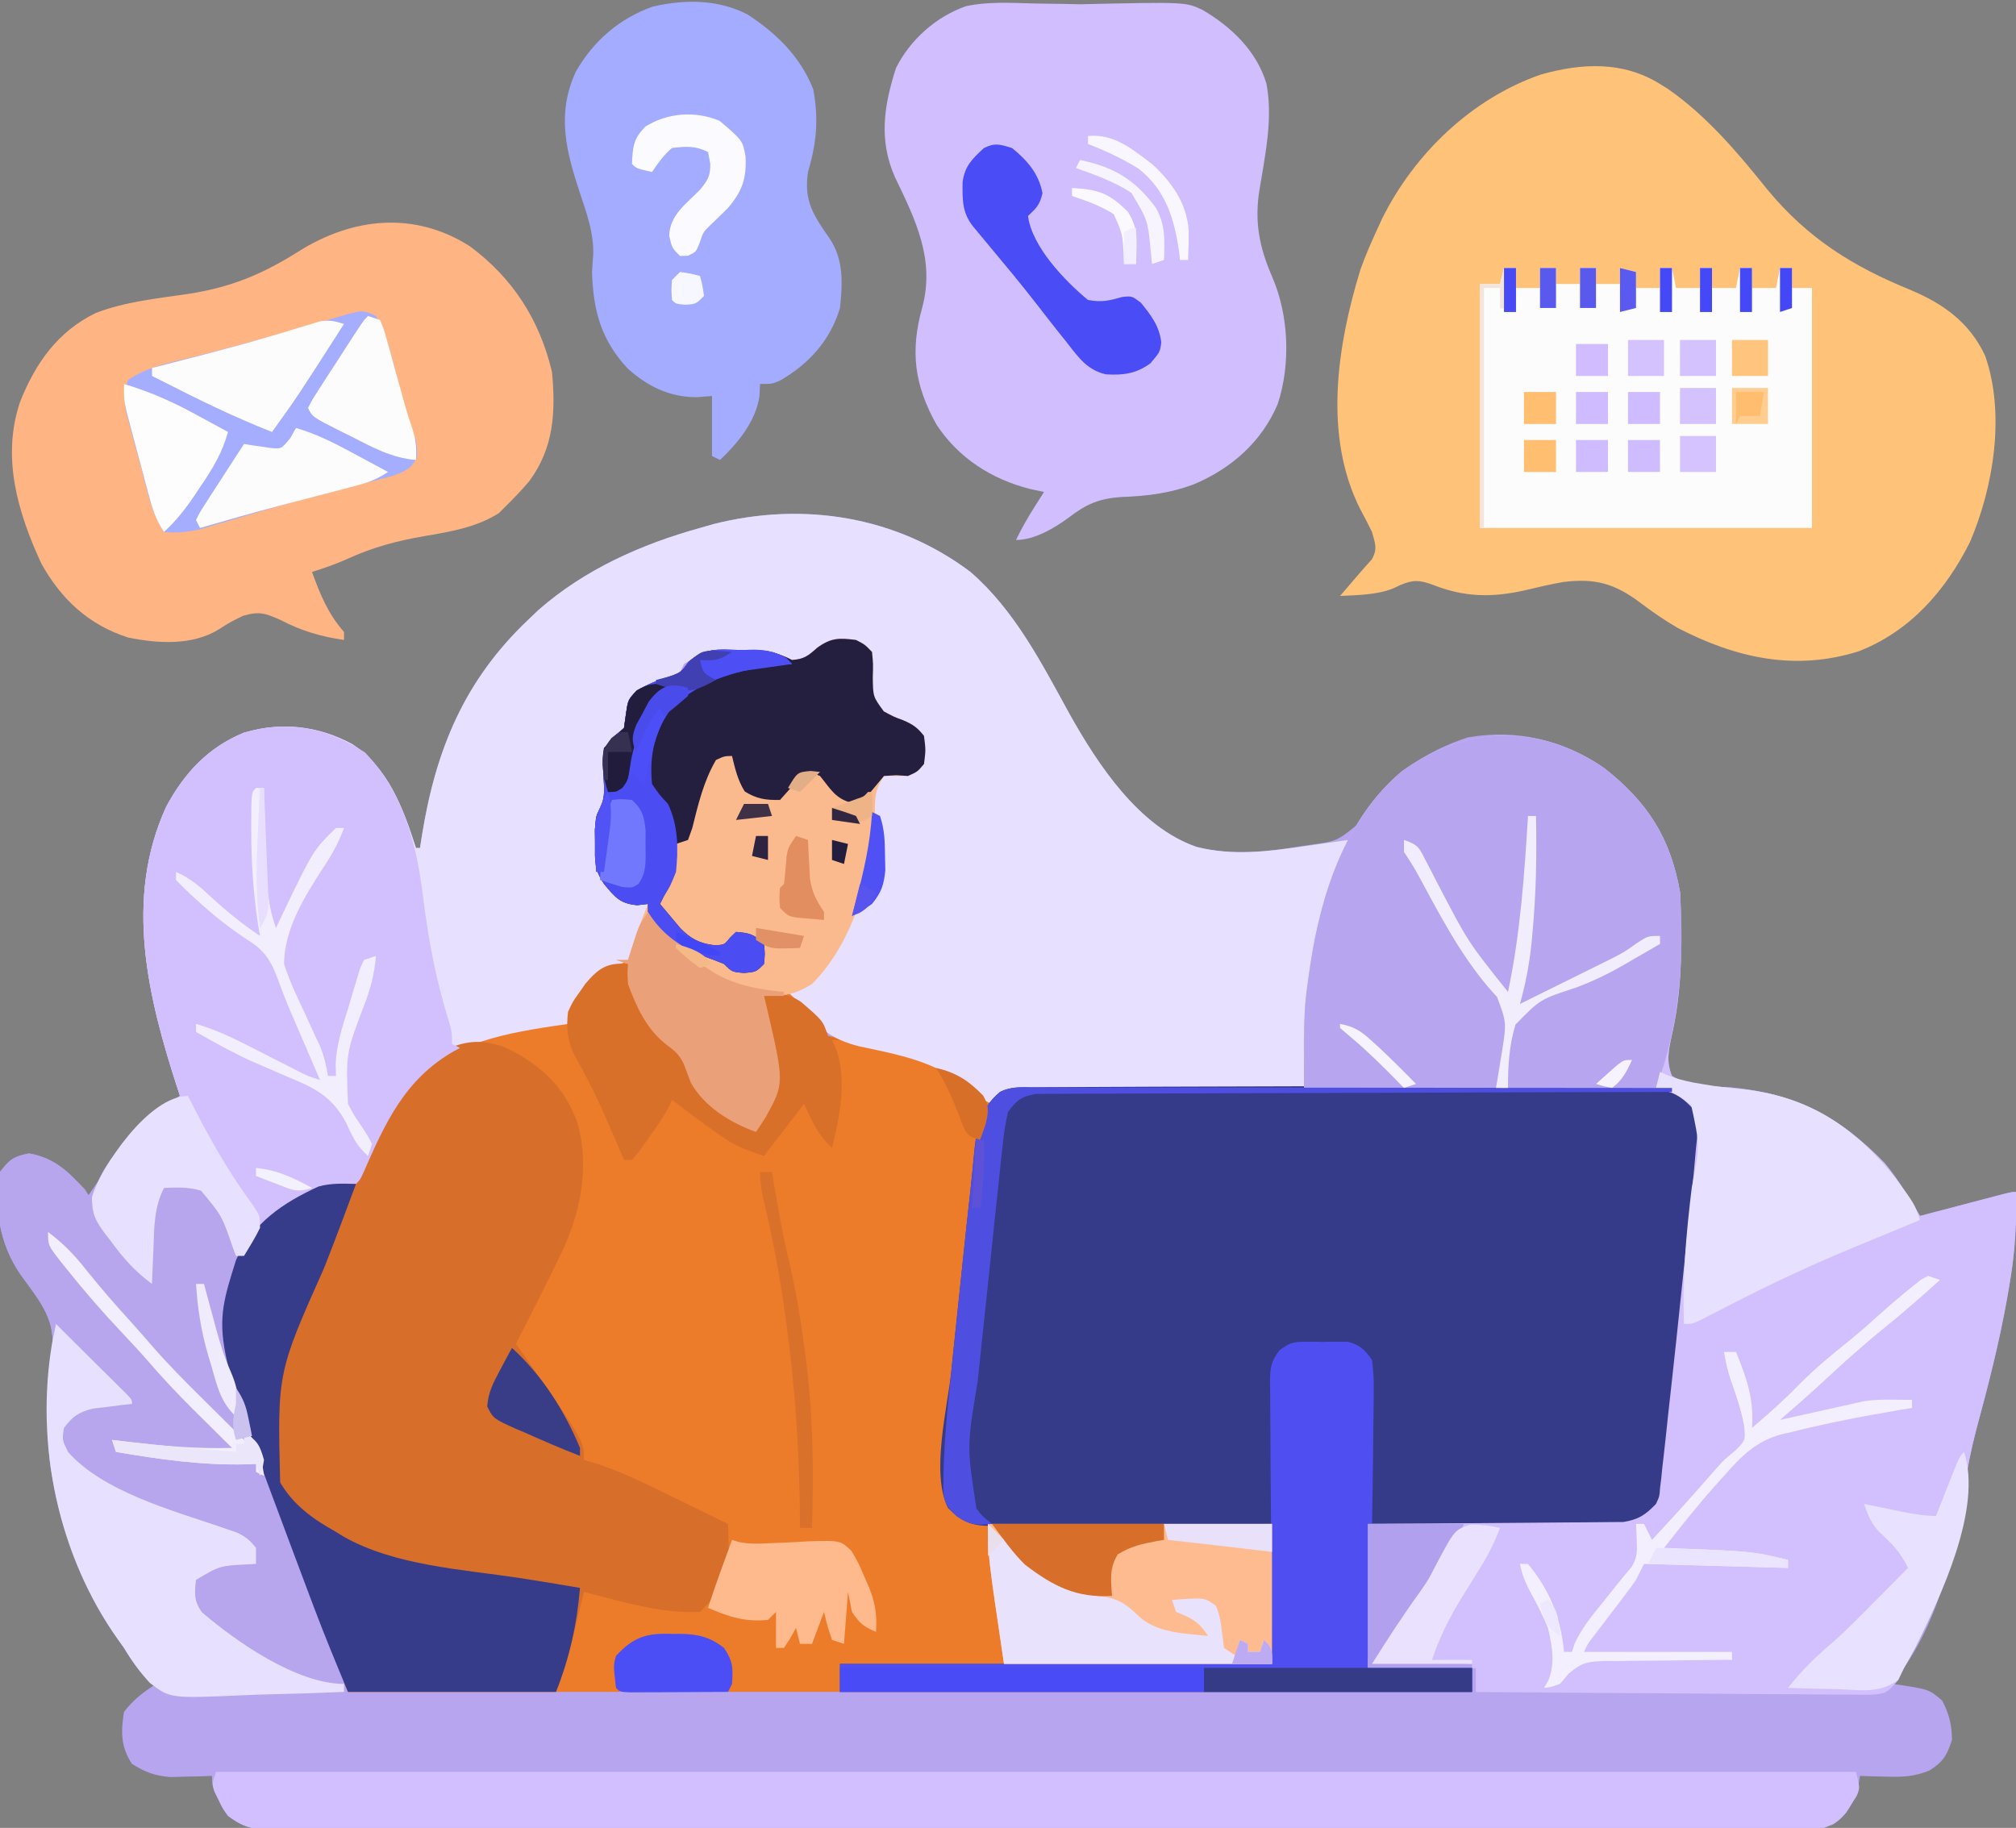 <?xml version="1.0" encoding="UTF-8"?>
<svg version="1.1" xmlns="http://www.w3.org/2000/svg" width="504" height="457">
<rect width="100%" height="100%" fill="#808080" stroke="none"/>
<path d="M0 0 C11.088 9.619 17.777 22.809 24.759 35.498 C31.81 48.108 42.125 63.807 56.566 68.75 C65.149 70.899 73.551 70.05 82.188 68.625 C83.02 68.499 83.852 68.372 84.709 68.242 C91.576 67.314 91.576 67.314 96.762 63.117 C97.191 62.377 97.62 61.637 98.062 60.875 C104.281 51.213 113.442 44.919 124.348 41.355 C136.613 39.205 148.2 42.027 158.375 49 C169.252 57.516 174.965 66.421 177.375 80 C177.616 83.747 177.613 87.496 177.625 91.25 C177.629 92.315 177.633 93.379 177.637 94.476 C177.584 101.751 176.944 108.635 175.354 115.733 C174.535 119.441 173.886 122.423 175.375 126 C179.651 128.743 185.062 128.513 190 128.875 C206.032 130.313 217.238 136.095 228.516 147.77 C231.94 151.877 234.641 156.418 237.375 161 C238.067 160.818 238.758 160.636 239.47 160.449 C242.584 159.632 245.698 158.816 248.812 158 C249.901 157.714 250.99 157.428 252.111 157.133 C253.146 156.862 254.18 156.591 255.246 156.312 C256.204 156.061 257.163 155.81 258.15 155.551 C260.375 155 260.375 155 261.375 155 C261.59 163.032 261.09 170.593 259.688 178.5 C259.51 179.53 259.333 180.561 259.151 181.622 C257.189 192.649 254.428 203.437 251.496 214.238 C250.132 219.401 249.119 224.504 248.357 229.784 C245.926 246.574 241.322 264.538 230.375 278 C231.388 278.13 231.388 278.13 232.422 278.262 C239.678 279.405 239.678 279.405 242.938 282.188 C244.699 285.635 245.307 288.121 245.375 292 C244.117 295.847 243.162 297.509 239.715 299.66 C235.887 301.196 233.107 301.304 229 301.188 C227.755 301.16 226.51 301.133 225.227 301.105 C224.286 301.071 223.345 301.036 222.375 301 C222.184 302.139 222.184 302.139 221.988 303.301 C221.07 307.343 219.146 310.807 215.653 313.16 C212.6 314.286 209.998 314.252 206.744 314.254 C206.075 314.258 205.407 314.261 204.718 314.264 C202.469 314.273 200.219 314.267 197.97 314.261 C196.345 314.264 194.72 314.268 193.095 314.272 C188.621 314.283 184.148 314.28 179.674 314.276 C174.853 314.274 170.031 314.283 165.21 314.29 C155.761 314.303 146.312 314.305 136.864 314.302 C129.186 314.301 121.508 314.302 113.83 314.307 C112.739 314.307 111.647 314.308 110.523 314.308 C108.306 314.31 106.089 314.311 103.871 314.312 C83.065 314.323 62.259 314.321 41.453 314.315 C22.406 314.309 3.36 314.321 -15.687 314.34 C-35.231 314.359 -54.775 314.367 -74.318 314.364 C-85.296 314.362 -96.274 314.364 -107.251 314.378 C-116.596 314.39 -125.941 314.392 -135.286 314.38 C-140.057 314.374 -144.827 314.373 -149.597 314.385 C-153.961 314.395 -158.325 314.392 -162.689 314.378 C-164.27 314.376 -165.852 314.378 -167.433 314.386 C-169.578 314.396 -171.723 314.388 -173.868 314.375 C-175.061 314.375 -176.253 314.375 -177.482 314.375 C-180.958 313.96 -182.83 313.068 -185.625 311 C-186.988 309.027 -186.988 309.027 -187.938 306.938 C-188.264 306.245 -188.59 305.553 -188.926 304.84 C-189.625 303 -189.625 303 -189.625 301 C-190.566 301.035 -191.507 301.07 -192.477 301.105 C-193.722 301.133 -194.967 301.16 -196.25 301.188 C-197.48 301.222 -198.71 301.257 -199.977 301.293 C-203.95 300.974 -206.268 300.112 -209.625 298 C-212.444 293.771 -212.418 289.967 -211.625 285 C-209.19 281.842 -206.925 280.2 -203.625 278 C-204.242 277.319 -204.86 276.639 -205.496 275.938 C-218.112 261.497 -226.439 245.042 -229.625 226 C-229.736 225.358 -229.847 224.716 -229.961 224.055 C-230.679 218.95 -230.726 213.835 -230.75 208.688 C-230.755 207.945 -230.761 207.203 -230.766 206.438 C-230.757 202.094 -230.327 198.099 -229.562 193.812 C-228.791 186.412 -233.476 181.309 -237.536 175.593 C-242.751 167.965 -244.181 159.085 -242.625 150 C-240.245 146.908 -239.247 146.12 -235.375 145.375 C-229.554 146.345 -225.51 149.605 -221.891 154.203 C-221.473 154.796 -221.055 155.389 -220.625 156 C-219.984 155.071 -219.344 154.141 -218.684 153.184 C-212.491 144.293 -206.809 136.977 -197.625 131 C-197.796 130.477 -197.968 129.954 -198.144 129.415 C-205.618 106.479 -211.666 81.893 -201.098 58.754 C-196.577 50.299 -190.645 43.889 -181.66 40.191 C-172.289 37.413 -163.186 38.425 -154.625 43 C-145.558 48.929 -141.833 59.073 -138.625 69 C-138.295 69 -137.965 69 -137.625 69 C-137.455 67.912 -137.285 66.824 -137.109 65.703 C-133.634 44.266 -126.473 27.061 -110.625 12 C-109.761 11.178 -108.898 10.355 -108.008 9.508 C-96.482 -0.617 -82.293 -6.934 -67.625 -11 C-66.522 -11.318 -65.418 -11.637 -64.281 -11.965 C-41.886 -17.642 -18.565 -13.995 0 0 Z " fill="#B7A5EF" transform="translate(242.625,143)"/>
<path d="M0 0 C2.203 1.129 2.203 1.129 4 3 C4.293 5.961 4.293 5.961 4.188 9.375 C4.253 14.179 4.253 14.179 6.949 17.859 C9.332 19.157 9.332 19.157 11.773 20.07 C14.176 21.074 15.413 21.947 17 24 C17.438 27.5 17.438 27.5 17 31 C15.375 32.938 15.375 32.938 13 34 C11 34 9 34 7 34 C4.528 37.708 4.771 39.699 4.688 44.125 C4.075 58.738 -0.597 75.261 -11 86 C-13.75 87.812 -13.75 87.812 -16 89 C-15.434 89.471 -14.868 89.941 -14.285 90.426 C-13.552 91.048 -12.818 91.671 -12.062 92.312 C-11.332 92.927 -10.601 93.542 -9.848 94.176 C-8 96 -8 96 -7 99 C-6.105 99.13 -6.105 99.13 -5.191 99.262 C9.09 101.575 21.634 104.51 32 115 C32.619 114.691 33.237 114.381 33.875 114.062 C37.755 112.122 40.077 111.864 44.495 111.839 C45.17 111.834 45.845 111.829 46.54 111.824 C48.811 111.808 51.083 111.8 53.354 111.791 C54.979 111.782 56.603 111.772 58.227 111.762 C63.572 111.73 68.917 111.71 74.262 111.691 C75.625 111.686 75.625 111.686 77.016 111.681 C85.588 111.651 94.161 111.624 102.733 111.607 C113.7 111.585 124.667 111.543 135.634 111.474 C143.344 111.426 151.053 111.402 158.763 111.395 C163.369 111.39 167.973 111.375 172.578 111.335 C176.913 111.298 181.247 111.29 185.582 111.303 C187.171 111.303 188.76 111.293 190.348 111.271 C203.814 111.1 203.814 111.1 208.5 114.481 C210.814 117.015 211.401 118.928 211.487 122.335 C211.359 123.893 211.196 125.449 211 127 C210.891 128.41 210.781 129.821 210.672 131.231 C210.521 132.7 210.366 134.169 210.206 135.637 C210.121 136.448 210.036 137.259 209.949 138.095 C209.672 140.745 209.387 143.394 209.102 146.043 C208.904 147.899 208.707 149.755 208.511 151.611 C208.098 155.487 207.683 159.363 207.265 163.238 C206.73 168.197 206.206 173.157 205.685 178.117 C205.281 181.944 204.871 185.771 204.459 189.598 C204.264 191.426 204.07 193.255 203.878 195.084 C203.61 197.64 203.333 200.196 203.053 202.751 C202.938 203.875 202.938 203.875 202.82 205.023 C201.681 215.211 201.681 215.211 197.795 219.347 C194.361 221.378 192.257 221.484 188.282 221.454 C187.301 221.455 187.301 221.455 186.299 221.456 C184.151 221.453 182.004 221.422 179.855 221.391 C178.36 221.383 176.865 221.377 175.37 221.373 C171.446 221.358 167.522 221.319 163.598 221.275 C158.884 221.226 154.17 221.208 149.456 221.185 C142.303 221.146 135.152 221.069 128 221 C128 232.88 128 244.76 128 257 C136.58 257 145.16 257 154 257 C154 258.98 154 260.96 154 263 C92.62 263 31.24 263 -32 263 C-32 260.36 -32 257.72 -32 255 C-33.87 252.569 -35.281 251.359 -38 250 C-40.62 249.823 -43.19 249.723 -45.812 249.688 C-46.525 249.658 -47.237 249.629 -47.971 249.6 C-51.444 249.558 -53.878 249.941 -57.012 251.457 C-59.924 254.644 -59.924 254.644 -59 263 C-81.44 263 -103.88 263 -127 263 C-129.921 255.99 -132.82 249.023 -135.488 241.922 C-135.793 241.115 -136.098 240.308 -136.411 239.477 C-137.382 236.902 -138.348 234.326 -139.312 231.75 C-139.643 230.87 -139.973 229.991 -140.313 229.084 C-160.97 173.959 -160.97 173.959 -154.977 154.996 C-150.717 145.783 -143.405 140.723 -134.336 136.727 C-132 136 -132 136 -128.5 135.957 C-125.021 135.393 -125.021 135.393 -123.741 133.304 C-122.581 130.927 -121.589 128.526 -120.625 126.062 C-115.981 115.304 -110.161 105.956 -99 101 C-89.954 97.733 -81.601 95.834 -72 96 C-71.959 95.34 -71.918 94.68 -71.875 94 C-70.297 88.589 -66.802 84.341 -62.312 81 C-60 80 -60 80 -57 80 C-56.807 79.408 -56.613 78.817 -56.414 78.207 C-55.056 74.085 -53.679 70.005 -52 66 C-52.887 66.103 -53.774 66.206 -54.688 66.312 C-59.06 65.9 -60.236 64.302 -63 61 C-65.445 57.332 -65.268 55.425 -65.25 51.062 C-65.258 49.224 -65.258 49.224 -65.266 47.348 C-65 44 -65 44 -63.973 41.961 C-62.558 39.11 -62.995 36.709 -63.188 33.562 C-63.312 27.368 -63.312 27.368 -60.562 24.125 C-59.717 23.424 -58.871 22.723 -58 22 C-57.835 20.824 -57.67 19.649 -57.5 18.438 C-57 15 -57 15 -54.938 12.75 C-52.012 11.007 -49.318 9.942 -46.062 9.004 C-43.743 8.049 -43.743 8.049 -41.848 5.43 C-37.794 1.971 -34.59 2.362 -29.438 2.562 C-28.587 2.568 -27.737 2.574 -26.861 2.58 C-22.582 2.664 -19.817 2.998 -16 5 C-12.998 4.806 -11.963 3.967 -9.688 1.938 C-6.199 -0.577 -4.217 -0.537 0 0 Z " fill="#EC7C2A" transform="translate(214,160)"/>
<path d="M0 0 C11.088 9.619 17.777 22.809 24.759 35.498 C31.81 48.108 42.125 63.807 56.566 68.75 C65.729 71.045 74.708 69.856 83.938 68.5 C84.946 68.357 85.955 68.214 86.994 68.066 C89.455 67.716 91.915 67.361 94.375 67 C94.182 67.578 93.988 68.156 93.789 68.751 C93.248 70.372 92.707 71.994 92.168 73.616 C91.552 75.467 90.933 77.318 90.312 79.168 C88.089 86.329 86.714 93.394 85.688 100.812 C85.568 101.664 85.449 102.516 85.326 103.393 C84.578 109.21 84.164 115.021 83.837 120.874 C83.769 122.05 83.769 122.05 83.701 123.249 C83.591 125.166 83.483 127.083 83.375 129 C82.457 129.006 81.539 129.012 80.593 129.018 C71.941 129.076 63.289 129.148 54.637 129.236 C50.189 129.28 45.741 129.32 41.293 129.346 C37 129.372 32.708 129.413 28.416 129.463 C26.778 129.48 25.14 129.491 23.502 129.498 C21.209 129.507 18.916 129.535 16.622 129.568 C15.316 129.579 14.011 129.59 12.665 129.601 C9.236 130.017 7.841 130.652 5.375 133 C2.664 131.853 0.922 130.6 -1.312 128.625 C-8.693 122.356 -18.398 120.595 -27.629 118.641 C-34.936 116.857 -38.187 113.936 -42.625 108 C-43.607 106.982 -44.601 105.976 -45.625 105 C-44.078 104.319 -44.078 104.319 -42.5 103.625 C-33.109 98.145 -29.849 84.777 -26.625 75 C-25.329 70.019 -25.326 64.915 -25.195 59.795 C-25.01 55.674 -24.747 52.863 -21.625 50 C-18.625 49.875 -18.625 49.875 -15.625 50 C-14.635 49.34 -13.645 48.68 -12.625 48 C-11.958 44.585 -11.958 44.585 -12.625 41 C-15.765 37.675 -19.53 35.954 -23.625 34 C-25.919 31.706 -25.019 26.111 -25.148 23.004 C-25.306 22.013 -25.463 21.021 -25.625 20 C-29.394 17.487 -31.157 17.47 -35.625 18 C-37.276 19.131 -37.276 19.131 -38.75 20.562 C-41.625 23 -41.625 23 -44.375 22.875 C-46.625 22 -46.625 22 -48.625 21 C-51.744 20.762 -54.873 20.815 -58 20.812 C-59.296 20.794 -59.296 20.794 -60.617 20.775 C-61.453 20.773 -62.288 20.772 -63.148 20.77 C-63.911 20.765 -64.673 20.761 -65.458 20.757 C-67.93 21.034 -69.522 21.686 -71.625 23 C-71.945 23.668 -72.264 24.335 -72.594 25.023 C-73.625 27 -73.625 27 -75.719 27.977 C-76.513 28.191 -77.307 28.405 -78.125 28.625 C-81.755 29.605 -81.755 29.605 -84.625 32 C-84.78 33.64 -84.78 33.64 -84.938 35.312 C-85.625 39 -85.625 39 -88.188 41.125 C-91.687 45.253 -90.926 48.703 -90.605 53.941 C-90.626 57.15 -91.219 58.23 -92.625 61 C-92.98 64.336 -92.98 64.336 -92.938 67.938 C-92.963 69.745 -92.963 69.745 -92.988 71.59 C-92.597 75.262 -91.85 77.088 -89.625 80 C-86.437 82.125 -84.36 82.502 -80.625 83 C-81.267 87.979 -82.849 92.809 -85.625 97 C-87.556 98.215 -89.476 98.99 -91.59 99.84 C-96.26 102.502 -98.972 108.041 -100.625 113 C-101.797 113.17 -102.969 113.34 -104.176 113.516 C-118.702 115.718 -131.378 118.336 -141.461 129.879 C-145.821 136.167 -148.754 143.294 -151.812 150.285 C-152.625 152 -152.625 152 -153.625 153 C-154.933 153.274 -156.247 153.519 -157.562 153.75 C-165.141 155.37 -174.415 159.106 -178.809 165.805 C-179.797 167.508 -180.717 169.252 -181.625 171 C-182.285 171 -182.945 171 -183.625 171 C-183.879 170.336 -184.133 169.672 -184.395 168.988 C-187.123 160.995 -187.123 160.995 -192.375 154.688 C-195.494 153.735 -198.387 153.875 -201.625 154 C-204.072 158.804 -204.061 163.538 -204.25 168.812 C-204.289 169.696 -204.327 170.58 -204.367 171.49 C-204.461 173.66 -204.544 175.83 -204.625 178 C-208.918 174.877 -211.905 171.431 -215 167.188 C-215.463 166.596 -215.926 166.005 -216.402 165.396 C-218.79 162.129 -219.623 160.554 -219.641 156.395 C-216.427 145.652 -206.775 136.933 -197.625 131 C-197.882 130.215 -197.882 130.215 -198.144 129.415 C-205.618 106.479 -211.666 81.893 -201.098 58.754 C-196.577 50.299 -190.645 43.889 -181.66 40.191 C-172.289 37.413 -163.186 38.425 -154.625 43 C-145.558 48.929 -141.833 59.073 -138.625 69 C-138.295 69 -137.965 69 -137.625 69 C-137.455 67.912 -137.285 66.824 -137.109 65.703 C-133.634 44.266 -126.473 27.061 -110.625 12 C-109.761 11.178 -108.898 10.355 -108.008 9.508 C-96.482 -0.617 -82.293 -6.934 -67.625 -11 C-66.522 -11.318 -65.418 -11.637 -64.281 -11.965 C-41.886 -17.642 -18.565 -13.995 0 0 Z " fill="#E7E0FE" transform="translate(242.625,143)"/>
<path d="M0 0 C1.012 -0.008 1.012 -0.008 2.044 -0.015 C4.316 -0.031 6.587 -0.04 8.859 -0.048 C10.483 -0.058 12.108 -0.068 13.732 -0.078 C19.077 -0.109 24.422 -0.129 29.766 -0.148 C31.13 -0.153 31.13 -0.153 32.521 -0.158 C41.093 -0.189 49.665 -0.215 58.237 -0.232 C69.205 -0.254 80.172 -0.296 91.139 -0.366 C98.849 -0.413 106.558 -0.437 114.268 -0.445 C118.873 -0.45 123.478 -0.465 128.083 -0.504 C132.418 -0.541 136.752 -0.55 141.087 -0.536 C142.675 -0.536 144.264 -0.547 145.853 -0.568 C159.319 -0.74 159.319 -0.74 164.005 2.642 C166.318 5.176 166.905 7.089 166.992 10.496 C166.863 12.054 166.701 13.61 166.505 15.161 C166.395 16.571 166.286 17.981 166.176 19.392 C166.026 20.861 165.87 22.33 165.71 23.798 C165.626 24.609 165.541 25.42 165.454 26.256 C165.176 28.905 164.891 31.555 164.606 34.204 C164.409 36.06 164.212 37.916 164.015 39.772 C163.603 43.648 163.187 47.523 162.769 51.399 C162.235 56.357 161.711 61.317 161.189 66.277 C160.786 70.105 160.376 73.932 159.964 77.759 C159.768 79.587 159.574 81.416 159.383 83.245 C159.114 85.801 158.837 88.356 158.558 90.911 C158.481 91.661 158.404 92.411 158.325 93.183 C157.186 103.372 157.186 103.372 153.299 107.507 C149.866 109.538 147.762 109.645 143.787 109.615 C142.805 109.616 142.805 109.616 141.804 109.617 C139.656 109.614 137.508 109.583 135.36 109.551 C133.865 109.544 132.37 109.538 130.875 109.534 C126.951 109.519 123.027 109.48 119.103 109.435 C114.389 109.387 109.675 109.369 104.96 109.345 C97.808 109.307 90.657 109.23 83.505 109.161 C83.505 121.041 83.505 132.921 83.505 145.161 C92.085 145.161 100.665 145.161 109.505 145.161 C109.505 147.141 109.505 149.121 109.505 151.161 C57.365 151.161 5.225 151.161 -48.495 151.161 C-48.495 148.851 -48.495 146.541 -48.495 144.161 C-12.855 144.161 22.785 144.161 59.505 144.161 C59.505 132.611 59.505 121.061 59.505 109.161 C54.076 109.207 48.648 109.253 43.055 109.301 C39.615 109.322 36.174 109.341 32.733 109.356 C27.273 109.38 21.813 109.408 16.352 109.462 C11.95 109.506 7.548 109.53 3.145 109.54 C1.466 109.548 -0.213 109.562 -1.892 109.584 C-4.245 109.613 -6.598 109.617 -8.951 109.615 C-9.644 109.629 -10.337 109.643 -11.05 109.658 C-15.792 109.618 -18.163 108.502 -21.495 105.161 C-25.817 96.518 -21.677 80.466 -20.683 71.098 C-20.499 69.322 -20.316 67.545 -20.133 65.768 C-19.679 61.375 -19.217 56.983 -18.752 52.591 C-18.514 50.333 -18.278 48.075 -18.044 45.817 C-17.322 38.857 -16.578 31.901 -15.798 24.948 C-15.522 22.41 -15.277 19.871 -15.042 17.329 C-14.369 10.568 -13.87 5.729 -8.495 1.161 C-5.638 -0.268 -3.196 0.018 0 0 Z " fill="#353B88" transform="translate(258.495,271.839)"/>
<path d="M0 0 C10.877 8.516 16.59 17.421 19 31 C19.241 34.747 19.238 38.496 19.25 42.25 C19.254 43.315 19.258 44.379 19.262 45.476 C19.209 52.751 18.569 59.635 16.979 66.733 C16.16 70.441 15.511 73.423 17 77 C21.276 79.743 26.687 79.513 31.625 79.875 C47.657 81.313 58.863 87.095 70.141 98.77 C73.565 102.877 76.266 107.418 79 112 C79.692 111.818 80.383 111.636 81.095 111.449 C84.209 110.632 87.323 109.816 90.438 109 C91.526 108.714 92.615 108.428 93.736 108.133 C94.771 107.862 95.805 107.591 96.871 107.312 C97.829 107.061 98.788 106.81 99.775 106.551 C102 106 102 106 103 106 C103.215 114.032 102.715 121.593 101.312 129.5 C101.135 130.53 100.958 131.561 100.776 132.622 C98.814 143.649 96.053 154.437 93.121 165.238 C91.757 170.401 90.744 175.504 89.982 180.784 C87.675 196.718 83.168 211.038 75 225 C74.522 226.015 74.043 227.03 73.55 228.076 C70.782 231.25 70.522 231.433 66.609 231.722 C64.769 231.739 62.93 231.723 61.091 231.681 C60.086 231.682 59.08 231.683 58.045 231.684 C54.722 231.68 51.401 231.633 48.078 231.586 C45.775 231.575 43.471 231.566 41.167 231.56 C35.104 231.537 29.042 231.478 22.978 231.412 C16.792 231.351 10.605 231.323 4.418 231.293 C-7.722 231.229 -19.861 231.126 -32 231 C-32 229.02 -32 227.04 -32 225 C-40.91 225 -49.82 225 -59 225 C-59 213.12 -59 201.24 -59 189 C-54.221 188.974 -49.443 188.948 -44.52 188.922 C-41.489 188.897 -38.458 188.87 -35.428 188.84 C-30.619 188.792 -25.811 188.747 -21.003 188.729 C-17.125 188.714 -13.248 188.679 -9.371 188.632 C-7.893 188.617 -6.415 188.609 -4.937 188.608 C-2.863 188.606 -0.791 188.579 1.282 188.546 C2.461 188.537 3.64 188.528 4.855 188.519 C8.668 187.89 10.329 186.761 13 184 C13.877 182.095 13.877 182.095 14.015 180.003 C14.115 179.201 14.215 178.399 14.319 177.573 C14.405 176.689 14.492 175.805 14.582 174.895 C14.693 173.944 14.805 172.993 14.919 172.014 C15.302 168.678 15.651 165.34 16 162 C16.217 160.04 16.435 158.081 16.654 156.122 C17.545 148.155 18.39 140.183 19.217 132.209 C19.612 128.408 20.013 124.607 20.417 120.806 C20.732 117.836 21.042 114.865 21.352 111.893 C21.498 110.491 21.646 109.089 21.795 107.687 C22.245 103.462 22.641 99.234 23 95 C23.098 94.096 23.197 93.193 23.298 92.262 C23.557 89.632 23.557 89.632 23 86 C19.789 82.471 17.579 80.748 12.786 80.361 C11.149 80.329 9.511 80.324 7.874 80.341 C6.975 80.33 6.077 80.32 5.152 80.309 C2.197 80.28 -0.756 80.286 -3.711 80.293 C-5.765 80.28 -7.819 80.265 -9.873 80.247 C-15.269 80.207 -20.664 80.197 -26.06 80.193 C-31.57 80.184 -37.08 80.146 -42.59 80.111 C-53.393 80.047 -64.196 80.014 -75 80 C-75.013 77.29 -75.023 74.58 -75.03 71.869 C-75.034 71.108 -75.038 70.347 -75.042 69.562 C-75.055 63.615 -74.677 57.826 -73.812 51.938 C-73.682 51.016 -73.551 50.094 -73.416 49.144 C-70.686 31.329 -64.69 12.842 -50.574 0.859 C-34.669 -10.629 -16.283 -11.16 0 0 Z " fill="#D2BFFE" transform="translate(401,192)"/>
<path d="M0 0 C0.628 0.389 1.256 0.779 1.902 1.18 C11.589 7.875 19.492 17.218 26.797 26.336 C36.95 38.613 48.152 45.597 62.744 51.541 C71.006 55.038 77.476 59.724 81.309 68.008 C86.353 82.544 83.395 100.719 77.492 114.527 C71.393 126.683 62.591 136.753 49.75 141.812 C33.774 146.872 18.92 143.51 4.398 135.977 C1.103 134.06 -1.895 131.98 -4.938 129.688 C-11.352 124.863 -16.235 123.532 -24.133 124.504 C-27.439 125.076 -30.673 125.85 -33.938 126.625 C-42.102 128.432 -48.887 128.312 -56.688 125.25 C-59.993 124.033 -61.621 123.877 -64.875 125.25 C-65.83 125.701 -65.83 125.701 -66.805 126.16 C-71.003 127.766 -75.546 127.763 -80 128 C-79.602 127.541 -79.203 127.082 -78.793 126.609 C-77.702 125.346 -76.618 124.078 -75.539 122.805 C-74.404 121.474 -73.241 120.167 -72.062 118.875 C-70.554 116.213 -71.2 114.922 -72 112 C-72.931 110.08 -73.915 108.185 -74.938 106.312 C-84.212 87.919 -80.719 65.36 -74.867 46.312 C-73.711 43.127 -72.425 40.074 -71 37 C-70.509 35.925 -70.018 34.85 -69.512 33.742 C-61.445 17.454 -47.058 3.605 -29.75 -2.375 C-19.505 -5.25 -9.247 -5.755 0 0 Z " fill="#FEC278" transform="translate(415,21)"/>
<path d="M0 0 C8.543 4.266 14.429 9.694 17.633 18.749 C20.726 30.016 18.283 41.722 13.23 51.926 C12.834 52.74 12.437 53.554 12.028 54.393 C9.161 60.271 6.215 66.106 3.23 71.926 C2.9 72.586 2.57 73.246 2.23 73.926 C2.955 74.953 3.679 75.981 4.426 77.039 C19.23 98.196 19.23 98.196 19.23 102.926 C21.023 103.461 21.023 103.461 22.852 104.008 C29.605 106.259 35.916 109.483 42.293 112.613 C43.552 113.226 44.812 113.839 46.072 114.451 C49.127 115.938 52.18 117.429 55.23 118.926 C55.669 130.637 55.669 130.637 52.855 134.988 C52.415 135.701 51.974 136.414 51.52 137.148 C50.23 138.926 50.23 138.926 48.23 140.926 C38.491 141.439 28.587 138.309 19.23 135.926 C18.977 136.976 18.723 138.027 18.461 139.109 C18.113 140.527 17.766 141.945 17.418 143.363 C17.252 144.051 17.087 144.739 16.916 145.447 C15.609 150.75 13.971 155.704 12.23 160.926 C-4.93 160.926 -22.09 160.926 -39.77 160.926 C-42.691 153.915 -45.589 146.949 -48.258 139.848 C-48.562 139.041 -48.867 138.234 -49.181 137.403 C-50.151 134.828 -51.117 132.252 -52.082 129.676 C-52.412 128.796 -52.742 127.916 -53.082 127.01 C-73.74 71.884 -73.74 71.884 -67.746 52.922 C-63.486 43.708 -56.175 38.648 -47.105 34.652 C-44.77 33.926 -44.77 33.926 -41.27 33.883 C-37.79 33.318 -37.79 33.318 -36.51 31.229 C-35.35 28.852 -34.358 26.452 -33.395 23.988 C-29.024 13.865 -23.798 5.219 -13.789 -0.289 C-8.85 -2.209 -4.908 -1.904 0 0 Z " fill="#D76F2A" transform="translate(126.77,262.074)"/>
<path d="M0 0 C7.199 4.203 13.594 10.271 16.039 18.449 C17.2 24.606 16.637 30.468 15.688 36.621 C15.547 37.535 15.406 38.449 15.26 39.39 C14.968 41.217 14.658 43.041 14.33 44.862 C12.999 52.931 14.245 59.338 17.5 66.812 C21.653 76.403 22.145 88.585 18.875 98.562 C14.837 108.085 7.221 114.738 -2.188 118.684 C-8.152 120.891 -13.722 121.584 -20.062 121.812 C-25.773 122.178 -28.935 123.551 -33.426 126.996 C-37.053 129.655 -41.961 132.562 -46.562 132.562 C-45.18 129.694 -43.641 127.002 -41.938 124.312 C-41.268 123.253 -41.268 123.253 -40.586 122.172 C-40.248 121.641 -39.91 121.11 -39.562 120.562 C-41.295 120.191 -41.295 120.191 -43.062 119.812 C-52.688 117.343 -60.88 112.132 -66.43 103.738 C-71.929 93.884 -73.084 85.451 -70 74.438 C-66.796 62.495 -71.602 52.659 -76.812 41.875 C-80.921 32.634 -79.598 23.996 -76.562 14.562 C-73.034 7.506 -66.586 1.755 -59.118 -0.877 C-53.449 -2.12 -47.583 -1.694 -41.812 -1.562 C-39.214 -1.519 -36.615 -1.48 -34.016 -1.445 C-32.873 -1.421 -31.729 -1.397 -30.552 -1.372 C-4.223 -1.952 -4.223 -1.952 0 0 Z " fill="#D1BEFE" transform="translate(300.562,2.438)"/>
<path d="M0 0 C10.723 7.948 17.423 18.362 20.527 31.422 C21.465 41.508 20.989 50.342 14.879 58.668 C13.178 60.692 11.411 62.568 9.527 64.422 C8.764 65.185 8.001 65.948 7.215 66.734 C1.572 70.278 -4.782 71.333 -11.281 72.443 C-18.241 73.634 -24.355 75.263 -30.824 78.238 C-33.657 79.504 -36.518 80.482 -39.473 81.422 C-37.403 87.09 -35.494 91.826 -31.473 96.422 C-31.473 97.082 -31.473 97.742 -31.473 98.422 C-37.353 97.55 -42.058 96.178 -47.348 93.422 C-51.157 91.719 -52.715 91.197 -56.762 92.398 C-59.966 93.991 -59.966 93.991 -62.879 95.836 C-69.466 99.863 -78.095 99.323 -85.453 97.809 C-95.265 94.667 -102.148 88.272 -107.125 79.344 C-113.074 66.446 -117.134 52.745 -112.441 38.863 C-108.626 29.248 -103.04 21.297 -93.535 16.672 C-86.167 13.849 -78.394 13.069 -70.624 11.932 C-59.885 10.304 -52.017 7.078 -42.848 1.297 C-29.353 -7.198 -13.917 -8.882 0 0 Z " fill="#FEB583" transform="translate(117.473,61.578)"/>
<path d="M0 0 C9.958 10.41 13.055 23.541 14.688 37.438 C15.977 47.474 17.79 56.972 20.797 66.629 C21.75 69.875 21.75 69.875 21.75 72.875 C22.41 73.205 23.07 73.535 23.75 73.875 C23.265 74.132 22.781 74.388 22.281 74.652 C9.921 81.712 5.059 92.597 -0.437 105.16 C-1.25 106.875 -1.25 106.875 -2.25 107.875 C-3.558 108.149 -4.872 108.394 -6.188 108.625 C-13.766 110.245 -23.04 113.981 -27.434 120.68 C-28.422 122.383 -29.342 124.127 -30.25 125.875 C-30.91 125.875 -31.57 125.875 -32.25 125.875 C-32.504 125.211 -32.758 124.547 -33.02 123.863 C-35.748 115.87 -35.748 115.87 -41 109.562 C-44.119 108.61 -47.012 108.75 -50.25 108.875 C-52.697 113.679 -52.686 118.413 -52.875 123.688 C-52.914 124.571 -52.952 125.455 -52.992 126.365 C-53.086 128.535 -53.169 130.705 -53.25 132.875 C-57.543 129.752 -60.53 126.306 -63.625 122.062 C-64.088 121.471 -64.551 120.88 -65.027 120.271 C-67.415 117.004 -68.248 115.429 -68.266 111.27 C-65.052 100.527 -55.4 91.808 -46.25 85.875 C-46.421 85.352 -46.593 84.829 -46.769 84.29 C-54.243 61.354 -60.291 36.768 -49.723 13.629 C-45.202 5.174 -39.27 -1.236 -30.285 -4.934 C-19.358 -8.174 -9.388 -6.139 0 0 Z " fill="#D2BFFE" transform="translate(91.25,188.125)"/>
<path d="M0 0 C10.877 8.516 16.59 17.421 19 31 C20.094 47.985 18.999 64.003 13 80 C-16.04 80 -45.08 80 -75 80 C-75 60.031 -75 60.031 -73.812 51.938 C-73.682 51.016 -73.551 50.094 -73.416 49.144 C-70.686 31.329 -64.69 12.842 -50.574 0.859 C-34.669 -10.629 -16.283 -11.16 0 0 Z " fill="#B7A5EF" transform="translate(401,192)"/>
<path d="M0 0 C6.064 1.011 9.798 4.562 13.938 8.938 C15.45 11.18 16.683 13.363 17.938 15.75 C21.098 21.643 25.413 26.57 29.75 31.625 C29.787 30.384 29.825 29.142 29.863 27.863 C29.929 26.221 29.995 24.579 30.062 22.938 C30.085 22.121 30.108 21.304 30.131 20.463 C30.339 15.797 30.619 12.343 33.75 8.625 C37.506 7.512 39.677 7.128 43.273 8.793 C46.145 10.917 47.345 12.788 49 15.938 C49.5 16.862 50 17.786 50.516 18.738 C52.33 22.981 53.228 26.192 51.75 30.625 C51.409 34.264 51.379 37.909 51.312 41.562 C51.244 43.008 51.244 43.008 51.174 44.482 C50.911 62.323 59.604 80.155 65.812 96.562 C66.514 98.433 67.215 100.303 67.916 102.174 C71.573 111.958 71.573 111.958 75.359 121.692 C75.817 122.847 76.274 124.002 76.746 125.191 C77.139 126.162 77.531 127.132 77.935 128.131 C78.75 130.625 78.75 130.625 78.75 134.625 C72.525 134.899 66.303 135.097 60.073 135.229 C57.958 135.284 55.844 135.359 53.73 135.455 C35.256 136.27 35.256 136.27 30.24 132.382 C27.661 129.599 25.688 126.88 23.75 123.625 C23.261 122.942 22.772 122.259 22.268 121.555 C10.131 104.514 4.742 84.005 4.625 63.312 C4.62 62.57 4.614 61.827 4.608 61.062 C4.618 56.719 5.048 52.724 5.812 48.438 C6.584 41.037 1.899 35.934 -2.161 30.218 C-7.376 22.59 -8.806 13.71 -7.25 4.625 C-4.87 1.533 -3.872 0.745 0 0 Z " fill="#B7A5EE" transform="translate(7.25,288.375)"/>
<path d="M0 0 C2.203 1.129 2.203 1.129 4 3 C4.293 5.961 4.293 5.961 4.188 9.375 C4.253 14.179 4.253 14.179 6.949 17.859 C9.332 19.157 9.332 19.157 11.773 20.07 C14.176 21.074 15.413 21.947 17 24 C17.438 27.5 17.438 27.5 17 31 C15.375 32.938 15.375 32.938 13 34 C11 34 9 34 7 34 C4.528 37.708 4.771 39.699 4.688 44.125 C4.082 58.572 -0.514 75.514 -11 86 C-15.236 88.67 -18.068 89.131 -23 89 C-22.783 89.883 -22.567 90.766 -22.344 91.676 C-17.905 110.807 -17.905 110.807 -22.5 119.188 C-23.31 120.473 -24.136 121.75 -25 123 C-31.351 120.739 -37.94 116.703 -41.289 110.684 C-41.884 109.154 -42.461 107.618 -43.02 106.074 C-44.148 103.687 -45.269 102.746 -47.375 101.188 C-52.338 97.372 -54.875 91.784 -57 86 C-57.16 83.129 -57.16 83.129 -57 81 C-57.99 80.67 -58.98 80.34 -60 80 C-59.01 80 -58.02 80 -57 80 C-56.807 79.408 -56.613 78.817 -56.414 78.207 C-55.056 74.085 -53.679 70.005 -52 66 C-52.887 66.103 -53.774 66.206 -54.688 66.312 C-59.06 65.9 -60.236 64.302 -63 61 C-65.445 57.332 -65.268 55.425 -65.25 51.062 C-65.255 49.837 -65.26 48.611 -65.266 47.348 C-65 44 -65 44 -63.973 41.961 C-62.558 39.11 -62.995 36.709 -63.188 33.562 C-63.312 27.368 -63.312 27.368 -60.562 24.125 C-59.717 23.424 -58.871 22.723 -58 22 C-57.835 20.824 -57.67 19.649 -57.5 18.438 C-57 15 -57 15 -54.938 12.75 C-52.012 11.007 -49.318 9.942 -46.062 9.004 C-43.743 8.049 -43.743 8.049 -41.848 5.43 C-37.794 1.971 -34.59 2.362 -29.438 2.562 C-28.587 2.568 -27.737 2.574 -26.861 2.58 C-22.582 2.664 -19.817 2.998 -16 5 C-12.998 4.806 -11.963 3.967 -9.688 1.938 C-6.199 -0.577 -4.217 -0.537 0 0 Z " fill="#FABA8D" transform="translate(214,160)"/>
<path d="M0 0 C135.3 0 270.6 0 410 0 C411 4 411 4 410.145 6.07 C409.705 6.748 409.265 7.426 408.812 8.125 C408.386 8.808 407.959 9.491 407.52 10.195 C405.736 12.314 404.582 12.995 402 14 C398.983 14.252 398.983 14.252 395.369 14.254 C394.366 14.259 394.366 14.259 393.343 14.264 C391.094 14.273 388.844 14.267 386.595 14.261 C384.97 14.264 383.345 14.268 381.72 14.272 C377.246 14.283 372.773 14.28 368.299 14.276 C363.478 14.274 358.656 14.283 353.835 14.29 C344.386 14.303 334.937 14.305 325.489 14.302 C317.811 14.301 310.133 14.302 302.455 14.307 C301.364 14.307 300.272 14.308 299.148 14.308 C296.931 14.31 294.714 14.311 292.496 14.312 C271.69 14.323 250.884 14.321 230.078 14.315 C211.031 14.309 191.985 14.321 172.938 14.34 C153.394 14.359 133.85 14.367 114.307 14.364 C103.329 14.362 92.351 14.364 81.374 14.378 C72.029 14.39 62.684 14.392 53.339 14.38 C48.568 14.374 43.798 14.373 39.028 14.385 C34.664 14.395 30.3 14.392 25.936 14.378 C24.355 14.376 22.773 14.378 21.192 14.386 C19.047 14.396 16.902 14.388 14.757 14.375 C13.564 14.375 12.372 14.375 11.143 14.375 C7.668 13.96 5.797 13.064 3 11 C1.602 9.062 1.602 9.062 0.625 7 C0.287 6.319 -0.05 5.639 -0.398 4.938 C-1 3 -1 3 0 0 Z " fill="#D2BFFF" transform="translate(54,443)"/>
<path d="M0 0 C7.242 4.753 13.119 10.52 16.336 18.641 C17.726 26.099 17.173 32.074 15.023 39.328 C13.949 46.493 16.305 50.053 20.395 55.91 C23.985 61.24 23.674 67.127 23.023 73.328 C20.559 81.481 15.282 87.295 7.965 91.516 C6.023 92.328 6.023 92.328 3.023 92.328 C2.982 93.297 2.941 94.267 2.898 95.266 C2.021 101.605 -2.435 107.031 -6.977 111.328 C-7.967 110.833 -7.967 110.833 -8.977 110.328 C-8.977 105.378 -8.977 100.428 -8.977 95.328 C-10.255 95.431 -11.534 95.534 -12.852 95.641 C-19.625 95.609 -25.051 92.952 -30.059 88.461 C-36.766 81.203 -38.651 74.021 -38.977 64.328 C-38.873 62.828 -38.769 61.328 -38.664 59.828 C-38.561 54.481 -40.245 49.841 -41.914 44.828 C-45.437 34.237 -47.918 24.846 -43.008 14.234 C-38.641 6.562 -32.146 0.953 -23.816 -2.012 C-15.829 -3.869 -7.356 -3.883 0 0 Z " fill="#A3ACFF" transform="translate(186.977,3.672)"/>
<path d="M0 0 C0.99 0 1.98 0 3 0 C3 1.65 3 3.3 3 5 C4.98 5 6.96 5 9 5 C9 3.35 9 1.7 9 0 C10.32 0 11.64 0 13 0 C13 1.32 13 2.64 13 4 C14.98 4 16.96 4 19 4 C19 2.68 19 1.36 19 0 C20.32 0 21.64 0 23 0 C23 1.32 23 2.64 23 4 C24.98 4 26.96 4 29 4 C29 2.68 29 1.36 29 0 C30.32 0.33 31.64 0.66 33 1 C33 2.32 33 3.64 33 5 C34.98 5 36.96 5 39 5 C39 3.35 39 1.7 39 0 C39.99 0 40.98 0 42 0 C42.495 2.475 42.495 2.475 43 5 C44.98 5 46.96 5 49 5 C49 3.35 49 1.7 49 0 C49.99 0 50.98 0 52 0 C52 1.65 52 3.3 52 5 C53.98 5 55.96 5 58 5 C58.33 3.35 58.66 1.7 59 0 C59.99 0 60.98 0 62 0 C62 1.65 62 3.3 62 5 C63.98 5 65.96 5 68 5 C68.33 3.35 68.66 1.7 69 0 C69.99 0 70.98 0 72 0 C72 1.65 72 3.3 72 5 C73.65 5 75.3 5 77 5 C77 24.8 77 44.6 77 65 C49.61 65 22.22 65 -6 65 C-6 44.87 -6 24.74 -6 4 C-4.35 4 -2.7 4 -1 4 C-0.67 2.68 -0.34 1.36 0 0 Z " fill="#FDFCFD" transform="translate(376,67)"/>
<path d="M0 0 C-0.575 1.54 -1.15 3.08 -1.727 4.62 C-2.254 6.029 -2.78 7.438 -3.305 8.847 C-4.824 12.912 -6.373 16.964 -7.969 21 C-19.654 47.206 -19.654 47.206 -18.957 74.641 C-15.546 80.412 -10.757 83.769 -5 87 C-4.408 87.367 -3.817 87.735 -3.207 88.113 C9.611 95.442 26.613 96.36 40.924 98.524 C45.957 99.303 50.979 100.15 56 101 C55.246 110.053 53.379 118.553 50 127 C32.84 127 15.68 127 -2 127 C-4.921 119.99 -7.82 113.023 -10.488 105.922 C-10.945 104.712 -10.945 104.712 -11.411 103.477 C-12.382 100.902 -13.348 98.326 -14.312 95.75 C-14.643 94.87 -14.973 93.991 -15.313 93.084 C-35.97 37.959 -35.97 37.959 -29.977 18.996 C-25.706 9.759 -18.356 4.759 -9.336 0.629 C-6.191 -0.218 -3.239 -0.098 0 0 Z " fill="#363C89" transform="translate(89,296)"/>
<path d="M0 0 C1.104 -0.008 1.104 -0.008 2.23 -0.016 C2.99 -0 3.749 0.015 4.531 0.031 C5.67 0.008 5.67 0.008 6.832 -0.016 C7.568 -0.01 8.304 -0.005 9.062 0 C10.061 0.007 10.061 0.007 11.08 0.014 C14.104 0.816 15.207 1.996 17.031 4.531 C17.396 7.365 17.522 9.798 17.457 12.625 C17.453 13.837 17.453 13.837 17.448 15.073 C17.433 17.726 17.389 20.378 17.344 23.031 C17.327 24.864 17.311 26.698 17.297 28.531 C17.131 46.202 16.632 63.87 16.031 81.531 C24.611 81.531 33.191 81.531 42.031 81.531 C42.031 83.511 42.031 85.491 42.031 87.531 C-10.109 87.531 -62.249 87.531 -115.969 87.531 C-115.969 85.221 -115.969 82.911 -115.969 80.531 C-80.329 80.531 -44.689 80.531 -7.969 80.531 C-8.127 55.7 -8.127 55.7 -8.329 30.868 C-8.347 26.062 -8.347 26.062 -8.351 23.811 C-8.357 22.241 -8.371 20.671 -8.391 19.102 C-8.42 16.721 -8.424 14.342 -8.423 11.962 C-8.437 11.264 -8.452 10.567 -8.466 9.848 C-8.437 6.462 -8.179 4.799 -6.062 2.099 C-3.793 0.4 -2.792 0.019 0 0 Z " fill="#4F4FF1" transform="translate(325.969,335.469)"/>
<path d="M0 0 C2.203 1.129 2.203 1.129 4 3 C4.293 5.961 4.293 5.961 4.188 9.375 C4.253 14.179 4.253 14.179 6.949 17.859 C9.332 19.157 9.332 19.157 11.773 20.07 C14.176 21.074 15.413 21.947 17 24 C17.438 27.5 17.438 27.5 17 31 C15.375 32.938 15.375 32.938 13 34 C11.546 33.907 11.546 33.907 10.062 33.812 C9.052 33.874 8.041 33.936 7 34 C5.763 35.485 5.763 35.485 4.5 37 C2 40 2 40 -1 40.75 C-5.144 39.714 -6.359 37.25 -9 34 C-11.5 33 -11.5 33 -14 34 C-14.784 35.011 -15.568 36.021 -16.375 37.062 C-17.674 38.517 -17.674 38.517 -19 40 C-22.551 40.061 -24.782 39.756 -27.812 37.875 C-29.57 35.1 -30.223 32.168 -31 29 C-32.923 29.04 -32.923 29.04 -35 30 C-38.135 35.388 -39.433 41.053 -40.938 47.051 C-41.463 48.511 -41.463 48.511 -42 50 C-43.485 50.495 -43.485 50.495 -45 51 C-44.938 52.031 -44.876 53.062 -44.812 54.125 C-45.013 58.266 -45.94 60.457 -48 64 C-48.33 64.66 -48.66 65.32 -49 66 C-47.925 67.299 -46.84 68.589 -45.75 69.875 C-44.845 70.954 -44.845 70.954 -43.922 72.055 C-41.278 74.731 -39.162 75.858 -35.438 76.312 C-32.926 76.25 -32.926 76.25 -31.5 74.438 C-31.005 73.963 -30.51 73.489 -30 73 C-26.658 73.245 -25.395 73.605 -23 76 C-22.75 78.5 -22.75 78.5 -23 81 C-25 83 -25 83 -28 83.25 C-31 83 -31 83 -33 81 C-34.567 80.355 -36.153 79.756 -37.75 79.188 C-43.833 76.826 -48.48 73.671 -52 68 C-52 67.34 -52 66.68 -52 66 C-52.887 66.103 -53.774 66.206 -54.688 66.312 C-59.06 65.9 -60.236 64.302 -63 61 C-65.445 57.332 -65.268 55.425 -65.25 51.062 C-65.255 49.837 -65.26 48.611 -65.266 47.348 C-65 44 -65 44 -63.973 41.961 C-62.558 39.11 -62.995 36.709 -63.188 33.562 C-63.312 27.368 -63.312 27.368 -60.562 24.125 C-59.717 23.424 -58.871 22.723 -58 22 C-57.835 20.824 -57.67 19.649 -57.5 18.438 C-57 15 -57 15 -54.938 12.75 C-52.012 11.007 -49.318 9.942 -46.062 9.004 C-43.743 8.049 -43.743 8.049 -41.848 5.43 C-37.794 1.971 -34.59 2.362 -29.438 2.562 C-28.587 2.568 -27.737 2.574 -26.861 2.58 C-22.582 2.664 -19.817 2.998 -16 5 C-12.998 4.806 -11.963 3.967 -9.688 1.938 C-6.199 -0.577 -4.217 -0.537 0 0 Z " fill="#241F3F" transform="translate(214,160)"/>
<path d="M0 0 C3.063 5.985 4.513 12.378 6.125 18.875 C6.645 20.956 7.169 23.037 7.695 25.117 C7.922 26.031 8.149 26.945 8.383 27.886 C8.807 29.967 8.807 29.967 10 31 C10.463 35.397 10.463 35.397 8.797 37.568 C6.579 39.335 4.751 39.848 2.004 40.543 C0.983 40.808 -0.037 41.074 -1.089 41.347 C-2.746 41.763 -2.746 41.763 -4.438 42.188 C-6.786 42.794 -9.133 43.404 -11.48 44.016 C-12.707 44.335 -13.933 44.654 -15.197 44.982 C-19.06 46.016 -22.901 47.109 -26.738 48.234 C-27.994 48.602 -29.25 48.969 -30.543 49.347 C-32.975 50.062 -35.405 50.783 -37.834 51.51 C-38.946 51.836 -40.058 52.161 -41.203 52.496 C-42.667 52.932 -42.667 52.932 -44.161 53.377 C-47.253 54.056 -49.847 54.321 -53 54 C-56.168 49.248 -57.166 43.703 -58.624 38.231 C-59.185 36.136 -59.763 34.047 -60.342 31.957 C-60.702 30.62 -61.06 29.283 -61.418 27.945 C-61.746 26.734 -62.073 25.522 -62.411 24.274 C-62.993 21.039 -63.067 19.09 -62 16 C-57.089 12.654 -51.138 11.592 -45.438 10.188 C-35.728 7.729 -26.09 5.08 -16.469 2.297 C-15.328 1.967 -15.328 1.967 -14.165 1.631 C-12.759 1.221 -11.355 0.807 -9.952 0.387 C-3.332 -1.573 -3.332 -1.573 0 0 Z " fill="#A4ADFE" transform="translate(94,79)"/>
<path d="M0 0 C23.43 0 46.86 0 71 0 C71 11.55 71 23.1 71 35 C48.89 35 26.78 35 4 35 C0 8 0 8 0 0 Z " fill="#FDBB8F" transform="translate(247,381)"/>
<path d="M0 0 C16.681 -0.04 16.681 -0.04 23.768 -0.049 C28.611 -0.055 33.455 -0.062 38.299 -0.075 C42.202 -0.086 46.106 -0.092 50.009 -0.095 C51.501 -0.097 52.994 -0.1 54.486 -0.106 C56.569 -0.113 58.653 -0.114 60.736 -0.114 C61.924 -0.116 63.112 -0.118 64.336 -0.12 C67 0 67 0 68 1 C68.754 6.389 68.305 9.14 65.043 13.543 C63.777 15.107 62.491 16.655 61.188 18.188 C59.908 19.742 58.631 21.298 57.355 22.855 C56.463 23.931 56.463 23.931 55.552 25.029 C53.848 27.107 53.848 27.107 52.176 30.051 C51.788 30.694 51.4 31.337 51 32 C50.34 32 49.68 32 49 32 C48.654 30.714 48.654 30.714 48.301 29.402 C46.36 22.599 44.413 17.516 40 12 C40 11.34 40 10.68 40 10 C39.34 10 38.68 10 38 10 C38.398 10.762 38.797 11.524 39.207 12.309 C47.918 29.286 47.918 29.286 47 37 C46.34 37.99 45.68 38.98 45 40 C45.66 40.66 46.32 41.32 47 42 C40.4 42 33.8 42 27 42 C27 40.02 27 38.04 27 36 C18.09 36 9.18 36 0 36 C0 24.12 0 12.24 0 0 Z " fill="#D2BFFE" transform="translate(342,381)"/>
<path d="M0 0 C0.714 0.309 1.428 0.619 2.164 0.938 C4.945 1.979 7.447 2.541 10.375 3 C11.424 3.17 12.474 3.34 13.555 3.516 C15.928 3.849 18.31 4.127 20.695 4.359 C37.014 6.035 48.288 13.574 58.496 26.051 C63.672 33.017 63.672 33.017 65 37 C64.354 37.268 63.708 37.536 63.043 37.812 C60.985 38.668 58.928 39.527 56.871 40.387 C54.097 41.546 51.317 42.691 48.535 43.832 C38.114 48.131 28.016 52.832 18 58 C16.044 59.004 14.086 60.004 12.125 61 C10.984 61.588 10.984 61.588 9.82 62.188 C8 63 8 63 6 63 C5.518 51.504 6.57 40.351 7.933 28.938 C9.967 18.282 9.967 18.282 7.812 8.385 C5.178 6.049 2.522 4.406 -1 4 C-0.67 2.68 -0.34 1.36 0 0 Z " fill="#E7E0FE" transform="translate(415,268)"/>
<path d="M0 0 C0.674 0.675 1.348 1.351 2.043 2.047 C4.205 4.21 6.377 6.364 8.551 8.516 C9.805 9.76 11.059 11.005 12.312 12.25 C13.28 13.205 13.28 13.205 14.268 14.18 C14.877 14.786 15.486 15.391 16.113 16.016 C16.668 16.565 17.223 17.115 17.794 17.681 C19 19 19 19 19 20 C18.108 20.098 17.216 20.196 16.297 20.297 C15.126 20.446 13.956 20.596 12.75 20.75 C11.59 20.889 10.43 21.028 9.234 21.172 C5.615 22.098 4.237 23.05 2 26 C1.523 28.987 1.523 28.987 3 32 C11.673 41.851 28.842 46.562 40.843 50.654 C41.604 50.919 42.365 51.184 43.148 51.457 C43.821 51.684 44.493 51.91 45.185 52.144 C47.336 53.158 48.557 54.105 50 56 C50 57.32 50 58.64 50 60 C49.336 60.037 48.672 60.075 47.988 60.113 C40.901 60.471 40.901 60.471 35 64 C34.603 67.35 34.473 69.249 36.441 72.055 C45.09 79.477 60.188 90 72 90 C72 90.66 72 91.32 72 92 C65.775 92.274 59.553 92.472 53.323 92.604 C51.208 92.659 49.094 92.734 46.98 92.83 C28.506 93.645 28.506 93.645 23.49 89.757 C20.911 86.974 18.938 84.255 17 81 C16.511 80.317 16.022 79.634 15.518 78.93 C0.532 57.888 -5.237 30.299 -1 4.938 C-0.681 3.289 -0.354 1.641 0 0 Z " fill="#E7E0FE" transform="translate(14,331)"/>
<path d="M0 0 C0.22 0.926 0.22 0.926 0.445 1.871 C2.5 9.628 5.603 16.648 12.188 21.562 C15 24 15 24 16.125 27.75 C18.057 34.037 24.676 37.691 30 41 C30.66 41 31.32 41 32 41 C35.91 34.524 36.79 29.526 36 22 C35.375 19.655 34.714 17.319 34 15 C33.926 12.668 33.905 10.331 34 8 C37.85 7.439 39.901 7.278 43.211 9.453 C48.732 14.197 48.732 14.197 50 18 C51.485 18.495 51.485 18.495 53 19 C52.34 19 51.68 19 51 19 C51.487 20.062 51.487 20.062 51.984 21.145 C54.789 29.03 52.963 38.079 51 46 C47.5 42.821 46.014 39.236 44 35 C40.7 39.29 37.4 43.58 34 48 C29.601 46.534 27.197 45.72 23.625 43.25 C22.866 42.727 22.106 42.203 21.324 41.664 C17.838 39.168 14.4 36.613 11 34 C10.752 34.541 10.505 35.083 10.25 35.641 C8.72 38.528 6.908 41.098 5 43.75 C4.299 44.735 3.598 45.72 2.875 46.734 C2.256 47.482 1.637 48.23 1 49 C0.34 49 -0.32 49 -1 49 C-1.424 48.007 -1.848 47.015 -2.285 45.992 C-2.877 44.619 -3.469 43.247 -4.062 41.875 C-4.373 41.154 -4.684 40.434 -5.004 39.692 C-6.576 36.091 -8.197 32.546 -10.023 29.066 C-10.344 28.454 -10.665 27.841 -10.996 27.209 C-11.89 25.527 -12.802 23.855 -13.715 22.184 C-15.212 18.475 -15.425 15.967 -15 12 C-13.828 9.453 -13.828 9.453 -12.25 7.25 C-11.74 6.513 -11.229 5.775 -10.703 5.016 C-7.387 1.091 -5.234 -0.436 0 0 Z " fill="#D8702A" transform="translate(157,241)"/>
<path d="M0 0 C8 8 8 8 10.188 10.375 C17.542 17.239 24.008 18.979 34 20 C34 20.33 34 20.66 34 21 C32.35 21 30.7 21 29 21 C29.217 21.883 29.433 22.766 29.656 23.676 C34.095 42.807 34.095 42.807 29.5 51.188 C28.69 52.473 27.864 53.75 27 55 C20.649 52.739 14.06 48.703 10.711 42.684 C10.116 41.154 9.539 39.618 8.98 38.074 C7.852 35.687 6.731 34.746 4.625 33.188 C-0.338 29.372 -2.875 23.784 -5 18 C-5.16 15.129 -5.16 15.129 -5 13 C-5.99 12.67 -6.98 12.34 -8 12 C-7.01 12 -6.02 12 -5 12 C-4.807 11.385 -4.613 10.77 -4.414 10.137 C-4.023 8.924 -4.023 8.924 -3.625 7.688 C-3.37 6.887 -3.115 6.086 -2.852 5.262 C-2 3 -2 3 0 0 Z " fill="#EAA179" transform="translate(162,228)"/>
<path d="M0 0 C1.275 -0.004 1.275 -0.004 2.576 -0.008 C6.326 0.051 8.756 0.097 12.027 2.031 C12.493 2.516 12.958 3.001 13.438 3.5 C12.589 3.563 11.741 3.626 10.867 3.691 C0.867 4.735 -8.92 7.191 -16.48 14.305 C-20.94 20.19 -22.246 26.325 -21.562 33.5 C-19.737 36.157 -19.737 36.157 -17.562 38.5 C-14.991 43.899 -14.97 49.634 -15.562 55.5 C-17 59.062 -17 59.062 -18.562 61.5 C-18.892 62.16 -19.223 62.82 -19.562 63.5 C-18.487 64.799 -17.402 66.089 -16.312 67.375 C-15.408 68.454 -15.408 68.454 -14.484 69.555 C-11.84 72.231 -9.724 73.358 -6 73.812 C-3.488 73.75 -3.488 73.75 -2.062 71.938 C-1.567 71.463 -1.073 70.989 -0.562 70.5 C2.779 70.745 4.043 71.105 6.438 73.5 C6.688 76 6.688 76 6.438 78.5 C4.438 80.5 4.438 80.5 1.438 80.75 C-1.562 80.5 -1.562 80.5 -3.562 78.5 C-5.129 77.855 -6.716 77.256 -8.312 76.688 C-14.396 74.326 -19.043 71.171 -22.562 65.5 C-22.562 64.84 -22.562 64.18 -22.562 63.5 C-23.893 63.655 -23.893 63.655 -25.25 63.812 C-29.622 63.4 -30.798 61.802 -33.562 58.5 C-36.008 54.832 -35.831 52.925 -35.812 48.562 C-35.818 47.337 -35.823 46.111 -35.828 44.848 C-35.562 41.5 -35.562 41.5 -34.535 39.461 C-33.121 36.61 -33.557 34.209 -33.75 31.062 C-33.874 24.868 -33.874 24.868 -31.125 21.625 C-30.279 20.924 -29.434 20.223 -28.562 19.5 C-28.398 18.324 -28.233 17.149 -28.062 15.938 C-27.562 12.5 -27.562 12.5 -25.5 10.25 C-22.574 8.507 -19.881 7.442 -16.625 6.504 C-14.306 5.549 -14.306 5.549 -12.41 2.934 C-8.361 -0.527 -5.154 -0.173 0 0 Z " fill="#4B4DF2" transform="translate(184.562,162.5)"/>
<path d="M0 0 C0.99 1.021 0.99 1.021 2 2.062 C9.794 9.813 17.939 17.414 29.438 18.25 C33.664 19.14 35.181 20.709 38.254 23.57 C42.819 27.308 49.335 27.404 55 28 C52.741 24.434 50.851 23.52 47 22 C46.505 20.515 46.505 20.515 46 19 C54.177 18.383 54.177 18.383 57 20.5 C57.946 22.865 58.245 24.618 58.5 27.125 C58.748 29.043 58.748 29.043 59 31 C59.99 31.66 60.98 32.32 62 33 C62.33 31.68 62.66 30.36 63 29 C63.66 29.33 64.32 29.66 65 30 C65 30.66 65 31.32 65 32 C65.99 32 66.98 32 68 32 C68.495 30.515 68.495 30.515 69 29 C71 31 71 31 71 35 C48.89 35 26.78 35 4 35 C0 8 0 8 0 0 Z " fill="#E9E2FC" transform="translate(247,381)"/>
<path d="M0 0 C52.14 0 104.28 0 158 0 C158 1.98 158 3.96 158 6 C105.86 6 53.72 6 0 6 C0 4.02 0 2.04 0 0 Z " fill="#484BF6" transform="translate(210,417)"/>
<path d="M0 0 C3.845 3.116 6.7 6.412 7.625 11.312 C6.935 14.28 6.127 14.966 4 17 C4.995 24.674 13.24 33.271 19 38 C22.413 38.626 24.285 38.187 27.578 37.242 C30 37 30 37 32.234 38.695 C34.839 41.936 36.807 44.432 37.324 48.629 C37 51 37 51 34.625 53.812 C31.077 56.438 27.785 56.858 23.438 56.586 C18.878 55.49 16.797 52.598 14 49 C13.214 48.015 12.427 47.03 11.617 46.016 C9.77 43.688 7.946 41.344 6.129 38.992 C2.042 33.733 -2.228 28.625 -6.492 23.51 C-7.065 22.821 -7.637 22.132 -8.227 21.422 C-8.738 20.809 -9.249 20.197 -9.776 19.565 C-12.51 16.069 -12.384 12.863 -12.359 8.551 C-11.78 4.441 -10.001 2.787 -7 0 C-4.243 -1.378 -2.918 -0.885 0 0 Z " fill="#4A4CF6" transform="translate(253,37)"/>
<path d="M0 0 C4.672 14.016 -5.828 36.17 -12.057 48.686 C-12.989 50.484 -13.993 52.244 -15 54 C-15.478 54.969 -15.956 55.939 -16.449 56.938 C-20.885 60.524 -26.258 59.511 -31.75 59.312 C-33.512 59.279 -33.512 59.279 -35.309 59.244 C-38.207 59.185 -41.103 59.103 -44 59 C-40.716 54.792 -37.227 51.371 -33.172 47.91 C-29.269 44.478 -25.653 40.756 -22 37.062 C-21.225 36.283 -20.451 35.504 -19.652 34.701 C-17.766 32.803 -15.882 30.903 -14 29 C-15.858 25.08 -18.16 22.786 -21.344 19.879 C-23.243 17.724 -24.073 15.701 -25 13 C-23.428 13.325 -23.428 13.325 -21.824 13.656 C-20.445 13.938 -19.066 14.219 -17.688 14.5 C-16.652 14.715 -16.652 14.715 -15.596 14.934 C-12.675 15.526 -9.989 16 -7 16 C-6.578 14.929 -6.157 13.858 -5.723 12.754 C-5.169 11.357 -4.616 9.96 -4.062 8.562 C-3.785 7.855 -3.507 7.148 -3.221 6.42 C-1.113 1.113 -1.113 1.113 0 0 Z " fill="#E8E1FF" transform="translate(491,363)"/>
<path d="M0 0 C0.545 1.076 1.091 2.153 1.652 3.262 C6.035 11.787 10.64 19.753 16.348 27.461 C18 30 18 30 18 33 C16.829 35.442 15.403 37.677 14 40 C13.34 40 12.68 40 12 40 C11.619 39.004 11.619 39.004 11.23 37.988 C8.502 29.995 8.502 29.995 3.25 23.688 C0.131 22.735 -2.762 22.875 -6 23 C-8.447 27.804 -8.436 32.538 -8.625 37.812 C-8.683 39.138 -8.683 39.138 -8.742 40.49 C-8.836 42.66 -8.919 44.83 -9 47 C-13.293 43.877 -16.28 40.431 -19.375 36.188 C-19.838 35.596 -20.301 35.005 -20.777 34.396 C-23.165 31.129 -23.998 29.554 -24.016 25.395 C-21.657 17.51 -9.735 0 0 0 Z " fill="#E7E0FE" transform="translate(47,274)"/>
<path d="M0 0 C0.68 -0.001 1.359 -0.002 2.059 -0.003 C4.347 -0.004 6.635 0.001 8.923 0.007 C10.559 0.007 12.194 0.007 13.83 0.006 C18.28 0.006 22.73 0.012 27.181 0.019 C31.828 0.025 36.475 0.026 41.122 0.027 C49.926 0.03 58.731 0.038 67.535 0.048 C77.557 0.059 87.578 0.065 97.6 0.07 C118.219 0.08 138.838 0.098 159.457 0.12 C159.457 0.45 159.457 0.78 159.457 1.12 C158.211 1.122 158.211 1.122 156.939 1.125 C136.725 1.162 116.512 1.221 96.298 1.304 C86.523 1.344 76.748 1.376 66.973 1.391 C58.454 1.404 49.936 1.431 41.417 1.475 C36.905 1.498 32.394 1.513 27.882 1.512 C23.637 1.511 19.392 1.529 15.147 1.561 C13.588 1.57 12.028 1.572 10.469 1.566 C8.342 1.559 6.216 1.577 4.089 1.601 C2.898 1.605 1.707 1.609 0.48 1.612 C-3.181 2.228 -4.348 3.17 -6.543 6.12 C-7.191 8.997 -7.607 11.597 -7.886 14.511 C-7.981 15.352 -8.075 16.192 -8.173 17.059 C-8.48 19.828 -8.762 22.598 -9.043 25.37 C-9.25 27.298 -9.458 29.226 -9.668 31.154 C-10.207 36.15 -10.724 41.148 -11.235 46.146 C-11.631 49.975 -12.042 53.801 -12.455 57.628 C-12.839 61.209 -13.215 64.792 -13.588 68.375 C-13.764 70.057 -13.941 71.739 -14.119 73.421 C-16.843 89.769 -16.843 89.769 -14.432 105.307 C-12.973 107.181 -12.973 107.181 -10.543 109.12 C-14.377 109.477 -16.096 109.418 -19.355 107.245 C-21.754 104.915 -22.479 104.056 -22.704 100.751 C-22.751 90.769 -21.783 80.974 -20.73 71.058 C-20.546 69.281 -20.363 67.505 -20.18 65.728 C-19.726 61.335 -19.264 56.942 -18.799 52.55 C-18.561 50.293 -18.325 48.035 -18.091 45.777 C-17.369 38.817 -16.625 31.861 -15.845 24.908 C-15.57 22.37 -15.324 19.831 -15.089 17.288 C-14.416 10.528 -13.917 5.688 -8.543 1.12 C-5.669 -0.317 -3.213 -0.002 0 0 Z " fill="#4E4FE1" transform="translate(258.543,271.88)"/>
<path d="M0 0 C0.99 0.33 1.98 0.66 3 1 C-1.672 5.234 -6.401 9.358 -11.312 13.312 C-16.459 17.486 -21.328 21.9 -26.184 26.402 C-29.729 29.672 -33.352 32.846 -37 36 C-35.759 35.723 -34.517 35.446 -33.238 35.16 C-31.596 34.794 -29.954 34.428 -28.312 34.062 C-27.088 33.789 -27.088 33.789 -25.838 33.51 C-24.252 33.157 -22.666 32.806 -21.079 32.457 C-19.468 32.103 -17.859 31.741 -16.25 31.375 C-13.693 30.949 -11.278 30.903 -8.688 30.938 C-7.363 30.951 -7.363 30.951 -6.012 30.965 C-5.016 30.982 -5.016 30.982 -4 31 C-4 31.66 -4 32.32 -4 33 C-5.076 33.182 -6.153 33.364 -7.262 33.551 C-16.247 35.088 -25.162 36.745 -34 39 C-34.831 39.189 -35.663 39.379 -36.52 39.574 C-43.041 41.318 -46.626 45.005 -51 50 C-51.585 50.643 -52.17 51.286 -52.773 51.949 C-57.405 57.116 -61.704 62.554 -66 68 C-64.026 68.073 -64.026 68.073 -62.012 68.148 C-43.917 68.894 -43.917 68.894 -35 71 C-35 71.66 -35 72.32 -35 73 C-46.88 72.67 -58.76 72.34 -71 72 C-71.66 73.32 -72.32 74.64 -73 76 C-73.899 77.295 -74.829 78.568 -75.785 79.82 C-76.316 80.52 -76.846 81.22 -77.393 81.941 C-77.944 82.662 -78.495 83.383 -79.062 84.125 C-80.159 85.564 -81.254 87.004 -82.348 88.445 C-82.832 89.08 -83.317 89.714 -83.817 90.368 C-85.068 92.001 -85.068 92.001 -86 94 C-73.79 94 -61.58 94 -49 94 C-49 94.66 -49 95.32 -49 96 C-50.125 96.004 -51.25 96.008 -52.409 96.012 C-56.593 96.034 -60.777 96.089 -64.961 96.153 C-66.77 96.176 -68.578 96.19 -70.387 96.196 C-72.992 96.205 -75.595 96.246 -78.199 96.293 C-79.005 96.289 -79.81 96.285 -80.64 96.281 C-84.96 96.393 -86.501 96.571 -89.906 99.493 C-90.942 100.734 -90.942 100.734 -92 102 C-94.312 102.812 -94.312 102.812 -96 103 C-95.67 102.443 -95.34 101.886 -95 101.312 C-93.109 96.941 -93.989 92.546 -95 88 C-96.374 84.756 -97.919 81.709 -99.625 78.629 C-100.812 76.359 -101.527 74.498 -102 72 C-101.34 72 -100.68 72 -100 72 C-94.468 78.745 -91.817 85.376 -91 94 C-90.34 94 -89.68 94 -89 94 C-88.782 93.321 -88.564 92.641 -88.34 91.941 C-86.601 88.125 -84.197 85.176 -81.562 81.938 C-80.122 80.141 -78.682 78.344 -77.246 76.543 C-76.241 75.298 -75.207 74.077 -74.164 72.863 C-72.693 70.508 -72.691 69.001 -72.812 66.25 C-72.84 65.451 -72.867 64.652 -72.895 63.828 C-72.947 62.923 -72.947 62.923 -73 62 C-72.34 62 -71.68 62 -71 62 C-70.34 63.32 -69.68 64.64 -69 66 C-60.631 56.94 -60.631 56.94 -52.508 47.66 C-51 46 -51 46 -48 43.5 C-45.61 41.046 -45.61 41.046 -46 37.25 C-46.755 33.41 -47.994 29.738 -49.301 26.055 C-50.091 23.732 -50.609 21.421 -51 19 C-50.01 19 -49.02 19 -48 19 C-45.303 25.55 -43.463 30.885 -44 38 C-39.906 34.516 -35.932 30.986 -32.188 27.125 C-28.286 23.163 -24.068 19.708 -19.734 16.23 C-17.192 14.156 -14.745 12.014 -12.312 9.812 C-9.475 7.275 -6.612 4.799 -3.625 2.438 C-2.999 1.941 -2.372 1.445 -1.727 0.934 C-0.872 0.471 -0.872 0.471 0 0 Z " fill="#F3EFFF" transform="translate(482,319)"/>
<path d="M0 0 C0.547 0.169 1.095 0.338 1.658 0.511 C4.374 1.078 6.697 0.98 9.465 0.816 C11.036 0.757 11.036 0.757 12.639 0.697 C14.835 0.608 17.031 0.49 19.225 0.346 C27.047 0.12 27.047 0.12 29.804 2.667 C31.122 4.741 32.096 6.718 33 9 C33.323 9.727 33.646 10.454 33.979 11.203 C35.721 15.22 36.332 18.574 36 23 C32.839 21.63 32.007 21.011 30 18 C29.67 16.35 29.34 14.7 29 13 C28.67 17.29 28.34 21.58 28 26 C27.01 25.67 26.02 25.34 25 25 C23.812 21.438 23.812 21.438 23 18 C22.01 20.64 21.02 23.28 20 26 C19.01 26 18.02 26 17 26 C16.67 24.68 16.34 23.36 16 22 C15.546 22.825 15.092 23.65 14.625 24.5 C14.089 25.325 13.553 26.15 13 27 C12.34 27 11.68 27 11 27 C11 24 11 21 11 18 C10.34 18.66 9.68 19.32 9 20 C3.21 20.579 -0.762 19.205 -6 17 C-4.145 11.281 -2.069 5.644 0 0 Z " fill="#FEBA8D" transform="translate(183,385)"/>
<path d="M0 0 C-11.688 18.232 -11.688 18.232 -18 27 C-27.627 23.208 -36.793 18.702 -46 14 C-46.66 13.67 -47.32 13.34 -48 13 C-48 12.34 -48 11.68 -48 11 C-47.12 10.774 -47.12 10.774 -46.222 10.544 C-43.418 9.824 -40.615 9.1 -37.812 8.375 C-36.783 8.109 -35.754 7.844 -34.694 7.57 C-29.419 6.196 -24.165 4.777 -18.938 3.23 C-17.99 2.951 -17.043 2.671 -16.067 2.383 C-14.26 1.845 -12.455 1.298 -10.654 0.742 C-9.836 0.498 -9.018 0.255 -8.176 0.004 C-7.463 -0.215 -6.751 -0.433 -6.017 -0.658 C-3.716 -1.048 -2.202 -0.713 0 0 Z " fill="#FDFCFD" transform="translate(86,81)"/>
<path d="M0 0 C0.66 0 1.32 0 2 0 C2.02 0.812 2.04 1.623 2.06 2.459 C2.156 6.161 2.265 9.861 2.375 13.562 C2.406 14.839 2.437 16.116 2.469 17.432 C2.661 23.599 2.849 29.186 5 35 C5.496 33.949 5.993 32.899 6.504 31.816 C14.348 15.5 14.348 15.5 20 10 C20.66 10 21.32 10 22 10 C20.638 13.745 18.91 16.824 16.688 20.125 C12.014 27.365 7.141 35.184 7 44 C8.297 48.03 10.065 51.802 11.875 55.625 C12.814 57.657 13.749 59.691 14.68 61.727 C15.31 63.066 15.31 63.066 15.953 64.432 C16.984 66.96 17.56 69.312 18 72 C18.66 72 19.32 72 20 72 C19.971 71.125 19.941 70.25 19.911 69.349 C20.053 64.023 21.756 59.251 23.312 54.188 C23.776 52.595 23.776 52.595 24.248 50.971 C24.554 49.963 24.86 48.956 25.176 47.918 C25.592 46.538 25.592 46.538 26.017 45.13 C26.504 44.075 26.504 44.075 27 43 C27.99 42.67 28.98 42.34 30 42 C29.612 46.369 28.698 50.024 27.125 54.125 C22.472 66.302 22.472 66.302 23 79 C24.405 81.691 24.405 81.691 26.125 84.188 C27.82 86.73 27.82 86.73 29 89 C28.505 90.485 28.505 90.485 28 92 C25.191 89.561 24.029 87.04 22.512 83.676 C18.975 77.055 14.587 74.942 7.812 72.188 C5.838 71.33 3.866 70.469 1.895 69.605 C0.929 69.191 -0.037 68.776 -1.033 68.349 C-5.834 66.166 -10.416 63.602 -15 61 C-15 60.34 -15 59.68 -15 59 C-8.896 60.731 -3.436 63.69 2.188 66.562 C4.159 67.566 6.132 68.567 8.105 69.566 C8.973 70.009 9.841 70.452 10.735 70.908 C13.077 72.096 13.077 72.096 16 73 C15.748 72.416 15.497 71.832 15.237 71.231 C14.074 68.53 12.912 65.827 11.75 63.125 C11.354 62.207 10.959 61.289 10.551 60.344 C9.961 58.971 9.961 58.971 9.359 57.57 C8.962 56.649 8.564 55.728 8.154 54.779 C7.39 52.94 6.667 51.083 5.986 49.212 C4.123 44.104 2.814 40.993 -2 38.062 C-6.582 35.039 -10.655 31.828 -14.688 28.125 C-15.217 27.648 -15.746 27.171 -16.291 26.68 C-17.57 25.498 -18.791 24.253 -20 23 C-20 22.34 -20 21.68 -20 21 C-16.439 22.531 -14.005 24.673 -11.188 27.312 C-7.292 30.89 -3.382 34.047 1 37 C0.856 36.161 0.711 35.322 0.562 34.457 C-0.669 26.477 -1.193 18.704 -1.188 10.625 C-1.188 9.691 -1.189 8.758 -1.189 7.796 C-1.135 1.135 -1.135 1.135 0 0 Z " fill="#F3EEFE" transform="translate(64,197)"/>
<path d="M0 0 C5.354 1.557 10.002 3.982 14.875 6.625 C15.659 7.045 16.442 7.465 17.25 7.898 C19.169 8.928 21.085 9.963 23 11 C19.796 13.136 17.349 13.84 13.637 14.805 C13.008 14.97 12.38 15.135 11.732 15.305 C9.719 15.834 7.703 16.355 5.688 16.875 C3.066 17.558 0.445 18.243 -2.176 18.93 C-2.82 19.098 -3.465 19.266 -4.128 19.44 C-10.783 21.187 -17.394 23.079 -24 25 C-24.33 24.34 -24.66 23.68 -25 23 C-24.012 21.029 -24.012 21.029 -22.473 18.648 C-21.928 17.798 -21.383 16.947 -20.822 16.07 C-19.951 14.736 -19.951 14.736 -19.062 13.375 C-18.486 12.478 -17.909 11.581 -17.314 10.656 C-15.883 8.433 -14.445 6.214 -13 4 C-12.38 4.1 -11.76 4.201 -11.121 4.304 C-10.309 4.419 -9.497 4.534 -8.66 4.652 C-7.855 4.773 -7.049 4.895 -6.219 5.019 C-3.679 5.25 -3.679 5.25 -1.438 2.562 C-0.963 1.717 -0.489 0.871 0 0 Z " fill="#FDFCFD" transform="translate(74,107)"/>
<path d="M0 0 C0.99 0.33 1.98 0.66 3 1 C3.951 3.221 3.951 3.221 4.754 6.137 C5.051 7.189 5.348 8.242 5.654 9.326 C5.954 10.435 6.254 11.545 6.562 12.688 C7.167 14.858 7.773 17.029 8.379 19.199 C8.643 20.167 8.906 21.135 9.178 22.132 C9.761 24.165 10.406 26.182 11.094 28.183 C11.992 30.976 12.171 33.09 12 36 C5.899 35.504 1.044 32.8 -4.312 30.062 C-5.231 29.607 -6.149 29.151 -7.096 28.682 C-13.869 25.263 -13.869 25.263 -15 23 C-13.844 20.769 -13.844 20.769 -12.07 18.027 C-11.44 17.046 -10.81 16.064 -10.16 15.053 C-9.489 14.025 -8.817 12.997 -8.125 11.938 C-7.461 10.906 -6.797 9.874 -6.113 8.811 C-1.199 1.199 -1.199 1.199 0 0 Z " fill="#FDFCFC" transform="translate(92,79)"/>
<path d="M0 0 C7.92 0 15.84 0 24 0 C17.896 12.207 9.954 22.953 2 34 C9.92 34.33 17.84 34.66 26 35 C26 35.33 26 35.66 26 36 C17.42 36 8.84 36 0 36 C0 24.12 0 12.24 0 0 Z " fill="#B0A0ED" transform="translate(342,381)"/>
<path d="M0 0 C6.436 1.917 12.185 4.457 18.062 7.688 C18.833 8.103 19.603 8.519 20.396 8.947 C22.268 9.958 24.134 10.978 26 12 C24.555 17.243 22.154 21.192 19.125 25.625 C18.691 26.28 18.256 26.935 17.809 27.609 C15.466 31.085 13.11 34.151 10 37 C7.813 33.72 7.07 31.086 6.055 27.285 C5.88 26.633 5.705 25.981 5.525 25.309 C5.158 23.932 4.793 22.554 4.431 21.176 C3.877 19.072 3.312 16.97 2.746 14.869 C2.39 13.529 2.034 12.188 1.68 10.848 C1.357 9.631 1.035 8.414 0.703 7.16 C0 4 0 4 0 0 Z " fill="#FDFDFD" transform="translate(31,96)"/>
<path d="M0 0 C14.19 0 28.38 0 43 0 C43 1.32 43 2.64 43 4 C42.397 4.098 41.793 4.196 41.172 4.297 C37.517 4.981 34.601 5.619 31.438 7.625 C29.292 11.169 29.727 13.901 30 18 C21.074 18.558 15.291 15.568 8.273 10.207 C5.131 7.156 2.628 3.504 0 0 Z " fill="#D76F2A" transform="translate(248,381)"/>
<path d="M0 0 C5.781 4.931 5.781 4.931 6.512 8.926 C6.779 14.403 5.735 17.538 2.125 21.812 C0.581 23.349 -0.983 24.859 -2.562 26.359 C-4.092 27.884 -4.092 27.884 -5 30.625 C-5.875 32.812 -5.875 32.812 -7.875 33.75 C-8.535 33.771 -9.195 33.791 -9.875 33.812 C-11.875 31.812 -11.875 31.812 -12.562 28.812 C-12.509 23.634 -8.267 20.725 -4.879 17.258 C-2.854 14.787 -2.256 13.813 -2.312 10.688 C-2.498 9.739 -2.684 8.79 -2.875 7.812 C-6.054 6.223 -8.371 6.397 -11.875 6.812 C-14.007 8.631 -15.266 10.472 -16.875 12.812 C-20.75 11.938 -20.75 11.938 -21.875 10.812 C-21.715 6.579 -21.548 4.486 -18.5 1.438 C-12.928 -2.012 -6.07 -2.507 0 0 Z " fill="#FBFBFF" transform="translate(179.875,30.188)"/>
<path d="M0 0 C22.11 0 44.22 0 67 0 C67 1.98 67 3.96 67 6 C44.89 6 22.78 6 0 6 C0 4.02 0 2.04 0 0 Z " fill="#353B87" transform="translate(301,417)"/>
<path d="M0 0 C1.275 -0.004 1.275 -0.004 2.576 -0.008 C6.326 0.051 8.756 0.097 12.027 2.031 C12.493 2.516 12.958 3.001 13.438 3.5 C12.589 3.563 11.741 3.626 10.867 3.691 C0.825 4.74 -10.874 7.353 -17.688 15.562 C-20.811 20.921 -22.081 27.531 -23.562 33.5 C-24.552 32.51 -25.543 31.52 -26.562 30.5 C-27.181 31.325 -27.8 32.15 -28.438 33 C-29.139 33.825 -29.84 34.65 -30.562 35.5 C-31.223 35.5 -31.883 35.5 -32.562 35.5 C-33.798 31.793 -34.268 28.347 -33.562 24.5 C-31.938 22.792 -30.27 21.124 -28.562 19.5 C-28.398 18.324 -28.233 17.149 -28.062 15.938 C-27.562 12.5 -27.562 12.5 -25.5 10.25 C-22.574 8.507 -19.881 7.442 -16.625 6.504 C-14.306 5.549 -14.306 5.549 -12.41 2.934 C-8.361 -0.527 -5.154 -0.173 0 0 Z " fill="#4C4EF8" transform="translate(184.562,162.5)"/>
<path d="M0 0 C2.551 0.011 4.793 0.23 7.27 0.824 C5.982 4.257 4.489 7.295 2.555 10.406 C2.033 11.256 1.512 12.107 0.975 12.982 C-0.114 14.742 -1.205 16.5 -2.299 18.256 C-5.409 23.337 -7.845 28.168 -9.73 33.824 C-6.43 33.824 -3.13 33.824 0.27 33.824 C0.27 34.154 0.27 34.484 0.27 34.824 C-7.98 34.824 -16.23 34.824 -24.73 34.824 C-20.819 28.597 -16.854 22.478 -12.535 16.527 C-10.616 13.751 -10.616 13.751 -8.863 10.309 C-4.032 1.217 -4.032 1.217 0 0 Z " fill="#E9E1FE" transform="translate(367.73,381.176)"/>
<path d="M0 0 C0.694 -0.003 1.388 -0.005 2.104 -0.008 C6.528 0.076 9.438 0.778 12.938 3.5 C15.242 6.957 15.196 8.449 14.938 12.5 C14.607 13.16 14.277 13.82 13.938 14.5 C9.458 14.529 4.979 14.547 0.5 14.562 C-0.779 14.571 -2.059 14.579 -3.377 14.588 C-5.199 14.593 -5.199 14.593 -7.059 14.598 C-8.185 14.603 -9.31 14.608 -10.47 14.614 C-13.062 14.5 -13.062 14.5 -14.062 13.5 C-14.723 7.842 -14.723 7.842 -14.062 5.5 C-9.722 0.797 -6.415 -0.264 0 0 Z " fill="#4B4DF5" transform="translate(168.062,408.5)"/>
<path d="M0 0 C0.66 0 1.32 0 2 0 C2.215 9.763 2.039 19.397 1.125 29.125 C1.047 29.988 0.968 30.852 0.887 31.741 C0.356 36.992 -0.601 41.91 -2 47 C1.596 45.227 5.188 43.449 8.779 41.666 C9.998 41.061 11.218 40.458 12.439 39.856 C14.203 38.986 15.965 38.11 17.727 37.234 C18.784 36.711 19.842 36.187 20.932 35.647 C24.093 34.022 24.093 34.022 27.205 31.798 C30 30 30 30 33 30 C33 30.66 33 31.32 33 32 C30.734 33.322 28.463 34.632 26.188 35.938 C25.483 36.35 24.778 36.763 24.052 37.188 C20.057 39.473 16.142 41.396 11.812 42.969 C3.042 45.839 3.042 45.839 -3.124 52.153 C-4.73 57.377 -5.018 62.562 -5 68 C-5.99 68 -6.98 68 -8 68 C-7.856 67.143 -7.711 66.286 -7.562 65.402 C-7.377 64.259 -7.191 63.116 -7 61.938 C-6.814 60.812 -6.629 59.687 -6.438 58.527 C-5.371 51.604 -5.371 51.604 -7.73 45.281 C-8.541 44.363 -9.352 43.446 -10.188 42.5 C-17.374 33.93 -22.416 24.032 -27.738 14.246 C-28.747 12.451 -29.858 10.713 -31 9 C-31 8.01 -31 7.02 -31 6 C-27.307 7.231 -27.158 8.048 -25.434 11.418 C-24.953 12.337 -24.471 13.256 -23.976 14.202 C-23.468 15.187 -22.961 16.173 -22.438 17.188 C-15.016 31.466 -15.016 31.466 -5 44 C-1.921 29.445 -0.913 14.829 0 0 Z " fill="#F1EDFD" transform="translate(382,204)"/>
<path d="M0 0 C3.637 2.734 6.439 5.555 9.25 9.125 C12.915 13.697 16.711 18.093 20.664 22.418 C22.561 24.515 24.412 26.639 26.258 28.781 C30.071 33.15 34.126 37.239 38.25 41.312 C38.956 42.014 39.663 42.716 40.391 43.439 C41.693 44.733 42.997 46.026 44.302 47.318 C45.873 48.874 47.438 50.435 49 52 C49.495 51.01 49.495 51.01 50 50 C52.478 53.663 53.49 56.611 54 61 C53.01 60.505 53.01 60.505 52 60 C52 59.34 52 58.68 52 58 C50.724 58.052 50.724 58.052 49.422 58.105 C38.374 58.352 27.876 56.855 17 55 C16.67 54.01 16.34 53.02 16 52 C17.16 52.144 18.32 52.289 19.516 52.438 C28.393 53.505 37.044 54.249 46 54 C45.552 53.557 45.104 53.114 44.642 52.658 C42.571 50.608 40.504 48.554 38.438 46.5 C37.733 45.804 37.029 45.108 36.303 44.391 C32.239 40.345 28.361 36.208 24.619 31.862 C22.693 29.647 20.692 27.516 18.675 25.384 C13.806 20.226 9.169 14.924 4.75 9.375 C4.272 8.783 3.794 8.191 3.302 7.582 C0 3.363 0 3.363 0 0 Z " fill="#F2EEFD" transform="translate(12,308)"/>
<path d="M0 0 C7.515 6.831 13.101 15.656 17 25 C17 25.66 17 26.32 17 27 C12.359 25.19 7.796 23.223 3.25 21.188 C2.47 20.857 1.69 20.526 0.887 20.186 C-4.659 17.673 -4.659 17.673 -6.199 14.633 C-5.933 11.12 -4.728 8.781 -3.062 5.688 C-2.497 4.619 -1.931 3.55 -1.348 2.449 C-0.903 1.641 -0.458 0.833 0 0 Z " fill="#393D87" transform="translate(128,337)"/>
<path d="M0 0 C0.99 0 1.98 0 3 0 C3.182 1.076 3.364 2.153 3.551 3.262 C3.804 4.737 4.058 6.212 4.312 7.688 C4.43 8.389 4.548 9.091 4.67 9.814 C5.449 14.312 6.4 18.734 7.469 23.172 C9.123 30.255 10.241 37.353 11.188 44.562 C11.275 45.219 11.362 45.875 11.452 46.552 C13.298 60.724 13.436 74.713 13 89 C12.01 89 11.02 89 10 89 C9.996 88.255 9.992 87.509 9.988 86.741 C9.834 70.577 8.878 54.709 6.688 38.688 C6.536 37.558 6.536 37.558 6.382 36.405 C5.119 27.081 3.444 17.924 1.286 8.764 C0.584 5.77 0 3.087 0 0 Z " fill="#DA712A" transform="translate(190,293)"/>
<path d="M0 0 C2.312 -0.25 2.312 -0.25 5 0 C7.625 2.463 7.995 3.951 8.398 7.566 C8.391 8.885 8.383 10.204 8.375 11.562 C8.387 12.235 8.398 12.907 8.41 13.6 C8.393 16.529 8.322 18.534 6.633 20.98 C5 22 5 22 2.5 21.75 C0.657 21.197 -1.175 20.608 -3 20 C-2.885 17.791 -2.758 15.583 -2.625 13.375 C-2.555 12.145 -2.486 10.915 -2.414 9.648 C-2.019 6.163 -1.237 3.27 0 0 Z " fill="#7178FE" transform="translate(153,200)"/>
<path d="M0 0 C8.91 0 17.82 0 27 0 C27 2.31 27 4.62 27 7 C25.877 6.867 24.754 6.734 23.598 6.598 C16.068 5.709 8.538 4.822 1 4 C0.67 2.68 0.34 1.36 0 0 Z " fill="#E8E1F9" transform="translate(291,381)"/>
<path d="M0 0 C-0.398 0.557 -0.797 1.114 -1.207 1.688 C-5.491 7.859 -8.516 13.313 -9.5 20.812 C-10 24 -10 24 -11.438 25.938 C-13 27 -13 27 -15 27 C-16.236 23.293 -16.706 19.847 -16 16 C-14.376 14.292 -12.708 12.624 -11 11 C-10.835 9.824 -10.67 8.649 -10.5 7.438 C-10 4 -10 4 -7.75 1.562 C-4.76 -0.136 -3.348 -0.14 0 0 Z " fill="#221D3C" transform="translate(167,171)"/>
<path d="M0 0 C0.99 0.33 1.98 0.66 3 1 C3.056 2.321 3.056 2.321 3.113 3.668 C3.179 4.829 3.245 5.991 3.312 7.188 C3.371 8.336 3.429 9.485 3.488 10.668 C4.026 14.166 5.069 16.085 7 19 C7 19.66 7 20.32 7 21 C5.541 20.886 4.083 20.758 2.625 20.625 C1.813 20.555 1.001 20.486 0.164 20.414 C-2 20 -2 20 -4 18 C-4.188 15.438 -4.188 15.438 -4 13 C-3.67 12.67 -3.34 12.34 -3 12 C-2.717 9.746 -2.552 7.492 -2.379 5.227 C-2 3 -2 3 0 0 Z " fill="#E28E60" transform="translate(199,209)"/>
<path d="M0 0 C3.357 2.238 3.92 3.219 5 7 C4.625 9.312 4.625 9.312 4 11 C3.505 9.515 3.505 9.515 3 8 C1.724 8.052 1.724 8.052 0.422 8.105 C-10.626 8.352 -21.124 6.855 -32 5 C-32.33 4.01 -32.66 3.02 -33 2 C-31.851 2.133 -30.703 2.266 -29.52 2.402 C-20.354 3.449 -11.206 4.382 -2 5 C-2 4.34 -2 3.68 -2 3 C-1.34 3 -0.68 3 0 3 C0 2.01 0 1.02 0 0 Z " fill="#EBE6FA" transform="translate(61,358)"/>
<path d="M0 0 C0.99 0 1.98 0 3 0 C3 3.63 3 7.26 3 11 C1.68 10.67 0.36 10.34 -1 10 C-1 8.35 -1 6.7 -1 5 C-2.32 5 -3.64 5 -5 5 C-5 24.8 -5 44.6 -5 65 C-5.33 65 -5.66 65 -6 65 C-6 44.87 -6 24.74 -6 4 C-4.35 4 -2.7 4 -1 4 C-0.67 2.68 -0.34 1.36 0 0 Z " fill="#F3E5DC" transform="translate(376,67)"/>
<path d="M0 0 C6.564 -0.582 10.949 3.21 16 7 C20.917 11.501 24.724 16.816 25.176 23.664 C25.186 26.118 25.133 28.55 25 31 C24.34 31 23.68 31 23 31 C22.925 30.322 22.85 29.644 22.773 28.945 C21.61 20.707 19.368 13.375 12.559 8.113 C8.519 5.627 4.424 3.703 0 2 C0 1.34 0 0.68 0 0 Z " fill="#F9F6FF" transform="translate(272,34)"/>
<path d="M0 0 C0.66 0.33 1.32 0.66 2 1 C3.149 4.447 3.204 7.244 3.25 10.875 C3.289 12.696 3.289 12.696 3.328 14.555 C2.969 18.322 2.352 20.065 0 23 C-2.688 24.812 -2.688 24.812 -5 26 C-4.584 24.442 -4.584 24.442 -4.16 22.852 C-2.172 15.251 -0.379 7.886 0 0 Z " fill="#5051F4" transform="translate(218,203)"/>
<path d="M0 0 C8.523 1.763 13.827 4.958 19 12 C21.401 16.344 21.164 20.15 21 25 C20.01 25.33 19.02 25.66 18 26 C17.914 25.131 17.827 24.262 17.738 23.367 C16.983 15.122 16.983 15.122 12.84 8.211 C8.59 5.414 3.764 3.717 -1 2 C-0.67 1.34 -0.34 0.68 0 0 Z " fill="#F7F4FF" transform="translate(270,40)"/>
<path d="M0 0 C0.66 0 1.32 0 2 0 C2.326 1.218 2.652 2.436 2.988 3.691 C3.429 5.315 3.871 6.939 4.312 8.562 C4.526 9.362 4.739 10.162 4.959 10.986 C5.976 14.704 7.041 18.263 8.625 21.781 C9.864 24.681 10.448 26.828 10.688 29.938 C10.786 31.096 10.786 31.096 10.887 32.277 C10.924 32.846 10.961 33.414 11 34 C6.34 30.381 5.355 25.816 3.812 20.375 C3.553 19.523 3.293 18.671 3.025 17.793 C1.295 11.88 0.404 6.143 0 0 Z " fill="#EFEAFC" transform="translate(49,321)"/>
<path d="M0 0 C5.009 1.1 8.284 3.283 11.785 6.914 C13.358 9.615 13.117 10.926 12.438 13.938 C11.997 15.305 11.53 16.665 11 18 C8 17 8 17 6.719 14.453 C6.317 13.396 5.914 12.339 5.5 11.25 C3.958 7.237 2.313 3.63 0 0 Z " fill="#D86F29" transform="translate(234,267)"/>
<path d="M0 0 C2.97 0 5.94 0 9 0 C9 2.97 9 5.94 9 9 C6.03 9 3.06 9 0 9 C0 6.03 0 3.06 0 0 Z " fill="#D5C3FF" transform="translate(420,109)"/>
<path d="M0 0 C2.97 0 5.94 0 9 0 C9 2.97 9 5.94 9 9 C6.03 9 3.06 9 0 9 C0 6.03 0 3.06 0 0 Z " fill="#FFCD90" transform="translate(433,97)"/>
<path d="M0 0 C2.97 0 5.94 0 9 0 C9 2.97 9 5.94 9 9 C6.03 9 3.06 9 0 9 C0 6.03 0 3.06 0 0 Z " fill="#D4C2FF" transform="translate(420,97)"/>
<path d="M0 0 C2.97 0 5.94 0 9 0 C9 2.97 9 5.94 9 9 C6.03 9 3.06 9 0 9 C0 6.03 0 3.06 0 0 Z " fill="#D4C2FF" transform="translate(420,85)"/>
<path d="M0 0 C2.97 0 5.94 0 9 0 C9 2.97 9 5.94 9 9 C6.03 9 3.06 9 0 9 C0 6.03 0 3.06 0 0 Z " fill="#D4C2FF" transform="translate(407,85)"/>
<path d="M0 0 C2.97 0 5.94 0 9 0 C9 2.97 9 5.94 9 9 C6.03 9 3.06 9 0 9 C0 6.03 0 3.06 0 0 Z " fill="#FFC57F" transform="translate(433,85)"/>
<path d="M0 0 C23.995 0.781 23.995 0.781 33 3 C33 3.66 33 4.32 33 5 C21.45 4.67 9.9 4.34 -2 4 C-1.34 2.68 -0.68 1.36 0 0 Z " fill="#EBE4FF" transform="translate(414,387)"/>
<path d="M0 0 C0.552 0.489 1.103 0.977 1.672 1.48 C-5.985 2.602 -13.63 3.684 -21.328 4.48 C-21.328 3.16 -21.328 1.84 -21.328 0.48 C-14.859 -1.473 -6.028 -3.934 0 0 Z " fill="#4D4FF5" transform="translate(196.328,164.52)"/>
<path d="M0 0 C6.503 0.336 9.426 1.317 14 6 C15.868 9.022 16.229 11.22 16.125 14.75 C16.107 15.549 16.089 16.348 16.07 17.172 C16.047 17.775 16.024 18.378 16 19 C15.01 19 14.02 19 13 19 C12.974 18.325 12.948 17.649 12.922 16.953 C12.632 11.472 12.632 11.472 10.438 6.562 C7.098 4.421 3.765 3.255 0 2 C0 1.34 0 0.68 0 0 Z " fill="#FBF9FF" transform="translate(268,47)"/>
<path d="M0 0 C2.64 0 5.28 0 8 0 C8 2.64 8 5.28 8 8 C5.36 8 2.72 8 0 8 C0 5.36 0 2.72 0 0 Z " fill="#CFBCFF" transform="translate(407,110)"/>
<path d="M0 0 C2.64 0 5.28 0 8 0 C8 2.64 8 5.28 8 8 C5.36 8 2.72 8 0 8 C0 5.36 0 2.72 0 0 Z " fill="#CFBCFF" transform="translate(394,110)"/>
<path d="M0 0 C2.64 0 5.28 0 8 0 C8 2.64 8 5.28 8 8 C5.36 8 2.72 8 0 8 C0 5.36 0 2.72 0 0 Z " fill="#FFBE70" transform="translate(381,110)"/>
<path d="M0 0 C2.64 0 5.28 0 8 0 C8 2.64 8 5.28 8 8 C5.36 8 2.72 8 0 8 C0 5.36 0 2.72 0 0 Z " fill="#CFBBFF" transform="translate(407,98)"/>
<path d="M0 0 C2.64 0 5.28 0 8 0 C8 2.64 8 5.28 8 8 C5.36 8 2.72 8 0 8 C0 5.36 0 2.72 0 0 Z " fill="#CFBBFF" transform="translate(394,98)"/>
<path d="M0 0 C2.64 0 5.28 0 8 0 C8 2.64 8 5.28 8 8 C5.36 8 2.72 8 0 8 C0 5.36 0 2.72 0 0 Z " fill="#FFBE70" transform="translate(381,98)"/>
<path d="M0 0 C2.64 0 5.28 0 8 0 C8 2.64 8 5.28 8 8 C5.36 8 2.72 8 0 8 C0 5.36 0 2.72 0 0 Z " fill="#D0BCFF" transform="translate(394,86)"/>
<path d="M0 0 C1.217 0.103 2.434 0.206 3.688 0.312 C0.46 2.464 -0.597 2.513 -4.312 2.312 C-3.561 5.59 -3.561 5.59 -0.312 7.312 C-4.555 9.61 -6.988 10.731 -11.75 9.5 C-13.513 8.912 -13.513 8.912 -15.312 8.312 C-15.312 7.982 -15.312 7.652 -15.312 7.312 C-13.982 6.972 -13.982 6.972 -12.625 6.625 C-9.162 5.536 -9.162 5.536 -6.938 2.688 C-4.084 0.106 -3.621 -0.019 0 0 Z " fill="#4040B3" transform="translate(179.312,162.688)"/>
<path d="M0 0 C0 0.66 0 1.32 0 2 C-1.959 3.714 -3.959 5.384 -6 7 C-6.33 6.34 -6.66 5.68 -7 5 C-9.865 8.41 -11.347 11.907 -13 16 C-14.125 13.207 -14.053 12.14 -12.961 9.273 C-12.438 8.317 -11.914 7.36 -11.375 6.375 C-10.867 5.413 -10.359 4.452 -9.836 3.461 C-6.985 -0.361 -4.561 -1.52 0 0 Z " fill="#494BEA" transform="translate(172,172)"/>
<path d="M0 0 C2.625 0.375 2.625 0.375 5 1 C5.625 3.375 5.625 3.375 6 6 C4 8 4 8 1.438 8.188 C-1 8 -1 8 -2 7 C-2.188 4.562 -2.188 4.562 -2 2 C-1.34 1.34 -0.68 0.68 0 0 Z " fill="#F7F8FF" transform="translate(170,68)"/>
<path d="M0 0 C3.437 0.594 5.247 1.794 7.812 4.125 C8.5 4.748 9.187 5.37 9.895 6.012 C12.998 8.942 16.024 11.941 19 15 C18.01 15.33 17.02 15.66 16 16 C15.432 15.42 14.863 14.84 14.277 14.242 C10.602 10.524 6.942 6.865 2.938 3.5 C1.968 2.675 0.999 1.85 0 1 C0 0.67 0 0.34 0 0 Z " fill="#F6F3FE" transform="translate(335,256)"/>
<path d="M0 0 C2 2 2 2 2.312 5.438 C2 9 2 9 0.625 10.938 C-1 12 -1 12 -3 12 C-3.081 10.376 -3.139 8.75 -3.188 7.125 C-3.222 6.22 -3.257 5.315 -3.293 4.383 C-3.196 3.596 -3.1 2.81 -3 2 C-2.01 1.34 -1.02 0.68 0 0 Z " fill="#211C3B" transform="translate(155,186)"/>
<path d="M0 0 C0.33 0 0.66 0 1 0 C1.188 2.875 1.188 2.875 1 6 C-2.85 8.567 -4.586 7.833 -9 7 C-9 6.01 -9 5.02 -9 4 C-8.434 3.795 -7.868 3.59 -7.285 3.379 C-6.552 3.109 -5.818 2.84 -5.062 2.562 C-4.332 2.296 -3.601 2.029 -2.848 1.754 C-1.017 1.146 -1.017 1.146 0 0 Z " fill="#EFB388" transform="translate(217,198)"/>
<path d="M0 0 C0.33 0 0.66 0 1 0 C1.192 4.502 1.371 9.004 1.537 13.507 C1.596 15.039 1.658 16.57 1.724 18.102 C1.818 20.303 1.899 22.505 1.977 24.707 C2.025 25.734 2.025 25.734 2.074 26.781 C2.19 30.473 2.115 31.827 0 35 C-1.055 27.222 -0.958 19.701 -0.562 11.875 C-0.51 10.728 -0.458 9.58 -0.404 8.398 C-0.276 5.599 -0.141 2.799 0 0 Z " fill="#E8DEFF" transform="translate(65,197)"/>
<path d="M0 0 C0.66 0.33 1.32 0.66 2 1 C2 1.66 2 2.32 2 3 C2.99 3 3.98 3 5 3 C5.33 2.01 5.66 1.02 6 0 C8 2 8 2 8 6 C4.7 6 1.4 6 -2 6 C-1.34 4.02 -0.68 2.04 0 0 Z " fill="#BCAAF3" transform="translate(310,410)"/>
<path d="M0 0 C1.32 0.33 2.64 0.66 4 1 C4 3.97 4 6.94 4 10 C2.68 10.33 1.36 10.66 0 11 C0 7.37 0 3.74 0 0 Z " fill="#5A5AF0" transform="translate(405,67)"/>
<path d="M0 0 C1.32 0 2.64 0 4 0 C4 3.3 4 6.6 4 10 C2.68 10 1.36 10 0 10 C0 6.7 0 3.4 0 0 Z " fill="#5A59EE" transform="translate(385,67)"/>
<path d="M0 0 C1.32 0 2.64 0 4 0 C4 3.3 4 6.6 4 10 C2.68 10 1.36 10 0 10 C0 6.7 0 3.4 0 0 Z " fill="#5A59EE" transform="translate(395,67)"/>
<path d="M0 0 C1.252 4.219 0.673 7.961 0.062 12.25 C-0.037 12.995 -0.137 13.74 -0.24 14.508 C-0.487 16.339 -0.743 18.17 -1 20 C-1.66 20 -2.32 20 -3 20 C-3.082 17.792 -3.139 15.584 -3.188 13.375 C-3.24 11.53 -3.24 11.53 -3.293 9.648 C-2.979 5.736 -1.969 3.359 0 0 Z " fill="#5253F4" transform="translate(152,198)"/>
<path d="M0 0 C2.31 0 4.62 0 7 0 C6.67 1.98 6.34 3.96 6 6 C4.35 6 2.7 6 1 6 C0.67 6.66 0.34 7.32 0 8 C0 5.36 0 2.72 0 0 Z " fill="#FFBE6F" transform="translate(434,98)"/>
<path d="M0 0 C0.66 0 1.32 0 2 0 C2.105 5.786 1.993 11.293 1 17 C0.34 17 -0.32 17 -1 17 C-0.67 11.39 -0.34 5.78 0 0 Z " fill="#5C51D7" transform="translate(244,285)"/>
<path d="M0 0 C5.94 0.99 5.94 0.99 12 2 C11.67 2.99 11.34 3.98 11 5 C3.571 5.286 3.571 5.286 0 3 C0 2.01 0 1.02 0 0 Z " fill="#E29066" transform="translate(189,232)"/>
<path d="M0 0 C0.99 0 1.98 0 3 0 C3 3.63 3 7.26 3 11 C2.01 11 1.02 11 0 11 C0 7.37 0 3.74 0 0 Z " fill="#484BF5" transform="translate(376,67)"/>
<path d="M0 0 C0.99 0 1.98 0 3 0 C3 3.63 3 7.26 3 11 C2.01 11 1.02 11 0 11 C0 7.37 0 3.74 0 0 Z " fill="#4548F7" transform="translate(435,67)"/>
<path d="M0 0 C0.99 0 1.98 0 3 0 C3 3.63 3 7.26 3 11 C2.01 11 1.02 11 0 11 C0 7.37 0 3.74 0 0 Z " fill="#4448F7" transform="translate(425,67)"/>
<path d="M0 0 C0.99 0 1.98 0 3 0 C3 3.63 3 7.26 3 11 C2.01 11 1.02 11 0 11 C0 7.37 0 3.74 0 0 Z " fill="#4548F7" transform="translate(415,67)"/>
<path d="M0 0 C0.99 0 1.98 0 3 0 C3 3.3 3 6.6 3 10 C2.01 10.33 1.02 10.66 0 11 C0 7.37 0 3.74 0 0 Z " fill="#4447F5" transform="translate(445,67)"/>
<path d="M0 0 C5.348 0.535 9.358 2.467 14 5 C10.221 6.26 8.966 5.481 5.312 4.062 C4.319 3.682 3.325 3.302 2.301 2.91 C1.542 2.61 0.782 2.309 0 2 C0 1.34 0 0.68 0 0 Z " fill="#F4F1FF" transform="translate(64,292)"/>
<path d="M0 0 C1.903 2.855 2.462 4.419 3.125 7.688 C3.293 8.496 3.46 9.304 3.633 10.137 C3.754 10.752 3.875 11.366 4 12 C2.68 12.33 1.36 12.66 0 13 C-1.121 9.636 -0.77 7.421 0 4 C0 2.68 0 1.36 0 0 Z " fill="#CCC2EF" transform="translate(59,347)"/>
<path d="M0 0 C0.33 1.65 0.66 3.3 1 5 C-1 5 -3 5 -5 5 C-5 7.31 -5 9.62 -5 12 C-5.33 12 -5.66 12 -6 12 C-6.49 4.653 -6.49 4.653 -4.125 1.5 C-2 0 -2 0 0 0 Z " fill="#363151" transform="translate(157,183)"/>
<path d="M0 0 C1.32 0.66 2.64 1.32 4 2 C2.951 4.622 2.351 5.794 -0.125 7.25 C-0.744 7.497 -1.363 7.745 -2 8 C-1.34 5.36 -0.68 2.72 0 0 Z " fill="#5755EE" transform="translate(215,221)"/>
<path d="M0 0 C1.98 0 3.96 0 6 0 C6.33 0.99 6.66 1.98 7 3 C2.545 3.495 2.545 3.495 -2 4 C-1.34 2.68 -0.68 1.36 0 0 Z " fill="#3F3046" transform="translate(186,201)"/>
<path d="M0 0 C3.791 1.45 7.387 3.152 11 5 C11 5.33 11 5.66 11 6 C3.255 5.255 3.255 5.255 0 2 C0 1.34 0 0.68 0 0 Z " fill="#4147F6" transform="translate(169,233)"/>
<path d="M0 0 C0 2.97 0 5.94 0 9 C-0.99 9 -1.98 9 -3 9 C-3 6.36 -3 3.72 -3 1 C-1 0 -1 0 0 0 Z " fill="#F2EDFF" transform="translate(284,57)"/>
<path d="M0 0 C-1.275 2.844 -2.451 5.138 -5 7 C-7.102 6.574 -7.102 6.574 -9 6 C-7.88 4.994 -6.754 3.995 -5.625 3 C-4.685 2.165 -4.685 2.165 -3.727 1.312 C-2 0 -2 0 0 0 Z " fill="#F6F3FE" transform="translate(408,265)"/>
<path d="M0 0 C0.99 0 1.98 0 3 0 C3 1.98 3 3.96 3 6 C1.68 5.67 0.36 5.34 -1 5 C-0.67 3.35 -0.34 1.7 0 0 Z " fill="#2C2441" transform="translate(189,209)"/>
<path d="M0 0 C1.32 0.33 2.64 0.66 4 1 C3.67 2.65 3.34 4.3 3 6 C2.01 5.67 1.02 5.34 0 5 C0 3.35 0 1.7 0 0 Z " fill="#241E3E" transform="translate(208,210)"/>
<path d="M0 0 C2.762 2.762 2.579 5.207 3 9 C-0.607 6.596 -0.855 5.053 -2 1 C-1.34 0.67 -0.68 0.34 0 0 Z " fill="#EDE7FF" transform="translate(387,400)"/>
<path d="M0 0 C0.763 0.083 1.526 0.165 2.312 0.25 C0.662 1.9 -0.988 3.55 -2.688 5.25 C-3.678 4.92 -4.668 4.59 -5.688 4.25 C-3.349 0.312 -3.349 0.312 0 0 Z " fill="#E1AE87" transform="translate(202.688,192.75)"/>
<path d="M0 0 C1.32 1.32 2.64 2.64 4 4 C2.68 5.32 1.36 6.64 0 8 C0 5.36 0 2.72 0 0 Z " fill="#E8DEEC" transform="translate(247,381)"/>
<path d="M0 0 C3.775 1.091 6.47 1.908 9 5 C8.01 5.33 7.02 5.66 6 6 C2.812 3.625 2.812 3.625 0 1 C0 0.67 0 0.34 0 0 Z " fill="#F5B988" transform="translate(169,236)"/>
<path d="M0 0 C2.02 0.602 4.021 1.273 6 2 C6.33 2.66 6.66 3.32 7 4 C4.69 3.67 2.38 3.34 0 3 C0 2.01 0 1.02 0 0 Z " fill="#322740" transform="translate(208,202)"/>
</svg>
